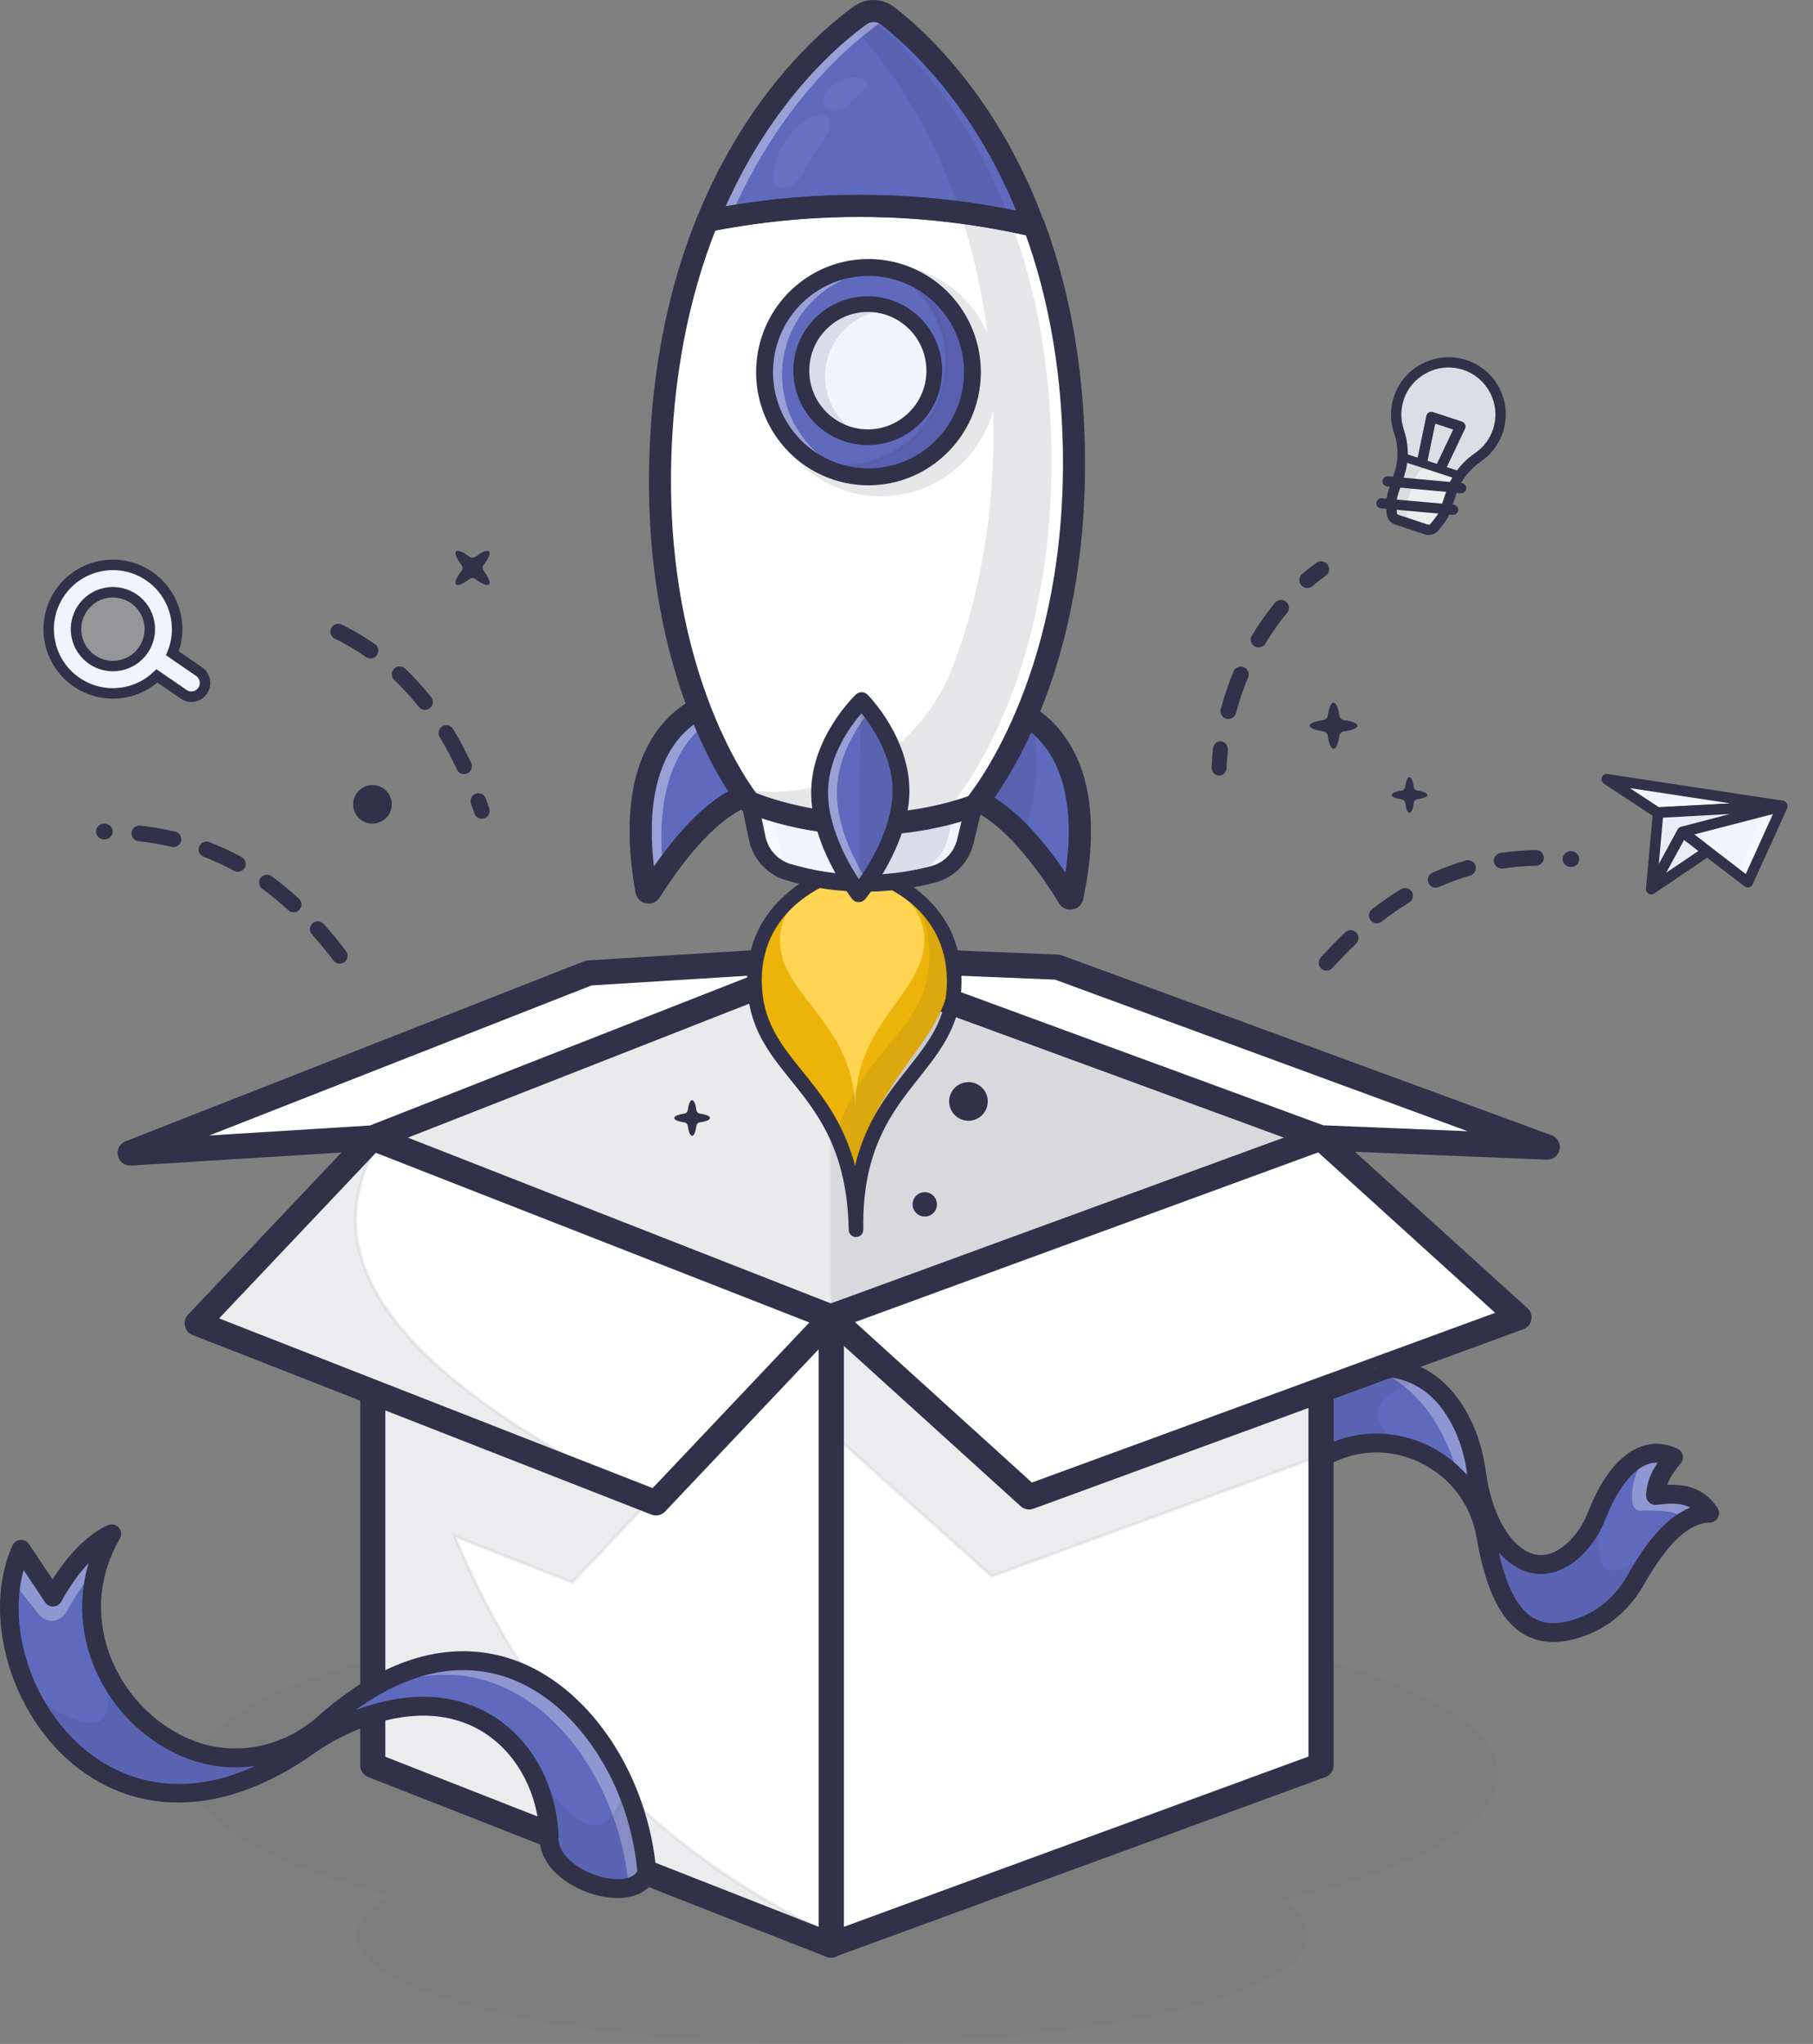 <?xml version="1.0" encoding="UTF-8"?> <svg xmlns="http://www.w3.org/2000/svg" width="173" height="195" viewBox="0 0 173 195" fill="none"><rect x="0" y="0" width="173" height="195" fill="#808080" stroke="none"/> <g opacity="0.2"> <path opacity="0.2" d="M122.308 181.294C123.918 182.353 124.795 183.489 124.795 184.674C124.795 190.378 104.472 195 79.4 195C54.327 195 34.005 190.378 34.005 184.674C34.005 183.318 35.152 182.026 37.234 180.841C25.65 177.92 18.456 173.839 18.456 169.325C18.456 160.438 46.327 153.235 80.71 153.235C115.092 153.235 142.961 160.438 142.961 169.325C142.958 174.078 134.985 178.349 122.308 181.294Z" fill="#313249"></path> </g> <path d="M126.118 108.578L79.262 125.692L35.506 108.578L79.262 91.464L126.118 108.578Z" fill="white"></path> <g opacity="0.5"> <path opacity="0.2" d="M126.068 108.545L79.274 125.697L35.577 108.545L79.274 91.393L126.068 108.545Z" fill="#313249"></path> </g> <g opacity="0.3"> <path opacity="0.3" d="M126.068 108.545L79.273 125.697V91.393L126.068 108.545Z" fill="#313249"></path> </g> <path d="M79.265 126.828C79.115 126.828 78.966 126.8 78.827 126.745L35.132 109.621C34.907 109.534 34.715 109.38 34.578 109.181C34.443 108.983 34.37 108.747 34.37 108.507C34.37 108.266 34.443 108.031 34.578 107.832C34.715 107.633 34.907 107.48 35.132 107.392L78.827 90.267C79.099 90.161 79.401 90.158 79.676 90.258L126.467 107.382C126.698 107.466 126.897 107.619 127.038 107.82C127.179 108.021 127.254 108.261 127.254 108.506C127.254 108.751 127.179 108.991 127.038 109.192C126.897 109.393 126.698 109.546 126.467 109.63L79.676 126.754C79.544 126.802 79.405 126.827 79.265 126.828V126.828ZM38.853 108.507L79.279 124.349L122.571 108.507L79.279 92.664L38.853 108.507Z" fill="#313249"></path> <path d="M126.118 108.507V168.453L79.262 185.626L35.506 168.453V108.507L79.262 125.68L126.118 108.507Z" fill="white"></path> <path d="M163.186 144.285C162.456 144.294 161.753 144.501 161.073 144.87V144.873C160.127 145.383 159.226 146.216 158.361 147.293C157.583 148.258 156.831 149.418 156.098 150.714C155.023 152.618 153.377 154.156 151.353 154.978C145.558 157.328 143.205 153.304 142.03 147.38C141.964 147.059 141.904 146.732 141.848 146.402C141.061 141.875 137.559 138.64 133.482 137.815C131.126 137.328 128.675 137.69 126.56 138.837C126.416 138.915 126.273 138.996 126.136 139.08L126.118 133.008L131.793 130.556L131.796 130.553L132.201 130.379C133.578 130.486 134.859 130.858 136.011 131.572C137.373 132.412 138.559 133.722 139.523 135.626C140.223 137.011 140.669 138.507 140.906 140.043C140.929 140.18 140.951 140.322 140.966 140.459C141.281 142.819 141.996 144.861 142.964 146.375C144.988 149.544 148.119 150.399 150.984 147.002C151.63 146.234 152.109 145.344 152.474 144.411C152.678 143.893 152.897 143.401 153.13 142.936C154.51 140.16 156.357 138.424 158.397 138.589C158.865 138.63 159.321 138.759 159.741 138.969C158.777 140.094 158.085 141.278 158.028 142.603C160.038 142.324 161.935 142.376 163.186 144.285Z" fill="#5F6ABE"></path> <path d="M148.237 155.801C147.386 155.801 146.62 155.619 145.935 155.248C143.97 154.189 142.654 151.699 141.803 147.41C141.737 147.089 141.677 146.761 141.621 146.429C140.878 142.152 137.629 138.831 133.344 137.968C133.335 137.966 133.327 137.964 133.318 137.961C130.997 137.486 128.581 137.845 126.5 138.976C126.357 139.053 126.215 139.132 126.078 139.212C126.055 139.225 126.029 139.232 126.003 139.232C125.976 139.232 125.95 139.225 125.927 139.212C125.904 139.199 125.885 139.181 125.872 139.158C125.859 139.135 125.852 139.109 125.852 139.083L125.834 133.015C125.834 132.985 125.842 132.957 125.859 132.932C125.875 132.908 125.898 132.888 125.925 132.877L131.606 130.432C131.611 130.428 131.617 130.425 131.623 130.423L132.029 130.249C132.051 130.239 132.075 130.235 132.1 130.237C133.558 130.351 134.869 130.759 135.988 131.449C137.424 132.331 138.628 133.714 139.567 135.561C140.246 136.9 140.721 138.4 140.969 140.019C140.992 140.156 141.014 140.299 141.029 140.439C141.333 142.727 142.02 144.75 143.011 146.29C144.079 147.957 145.441 148.926 146.838 149.017C148.19 149.102 149.572 148.374 150.82 146.896C151.409 146.198 151.891 145.365 152.29 144.35C152.495 143.832 152.716 143.332 152.954 142.864C154.459 139.848 156.387 138.276 158.387 138.44C158.875 138.483 159.351 138.617 159.789 138.836C159.81 138.845 159.828 138.86 159.842 138.878C159.857 138.896 159.866 138.917 159.871 138.94C159.876 138.962 159.875 138.985 159.869 139.008C159.863 139.03 159.852 139.05 159.837 139.068C158.797 140.277 158.262 141.351 158.167 142.429C160.093 142.187 162.029 142.267 163.304 144.203C163.318 144.226 163.327 144.251 163.328 144.278C163.329 144.305 163.323 144.331 163.311 144.355C163.299 144.378 163.28 144.398 163.258 144.412C163.235 144.427 163.209 144.434 163.182 144.435C162.509 144.444 161.826 144.63 161.154 144.99C161.147 144.996 161.139 145.001 161.131 145.005C160.247 145.479 159.347 146.278 158.458 147.385C157.723 148.294 156.985 149.405 156.2 150.784C155.076 152.768 153.359 154.304 151.365 155.111C150.229 155.571 149.185 155.801 148.237 155.801ZM133.425 137.68C137.821 138.575 141.152 141.988 141.916 146.379C141.973 146.707 142.033 147.033 142.099 147.349C142.933 151.544 144.197 153.969 146.077 154.985C147.462 155.73 149.154 155.682 151.249 154.836C153.18 154.054 154.845 152.564 155.936 150.64C156.726 149.246 157.476 148.121 158.221 147.2C159.143 146.057 160.043 145.257 160.966 144.757C160.972 144.751 160.98 144.746 160.987 144.741C161.577 144.413 162.229 144.212 162.901 144.152C161.752 142.602 160.115 142.468 158.028 142.754C158.006 142.756 157.984 142.754 157.963 142.748C157.942 142.741 157.922 142.73 157.906 142.715C157.89 142.701 157.877 142.683 157.869 142.662C157.86 142.642 157.856 142.62 157.857 142.598C157.907 141.434 158.425 140.295 159.483 139.027C159.129 138.872 158.751 138.775 158.365 138.742C156.499 138.593 154.671 140.105 153.224 143.004C152.992 143.464 152.773 143.957 152.572 144.466C152.16 145.513 151.66 146.374 151.053 147.097C149.739 148.649 148.276 149.417 146.821 149.321C145.326 149.222 143.885 148.205 142.764 146.455C141.751 144.88 141.05 142.814 140.738 140.482C140.72 140.346 140.7 140.207 140.677 140.071C140.431 138.48 139.969 137.011 139.304 135.699C138.392 133.903 137.223 132.56 135.835 131.708C134.763 131.047 133.512 130.654 132.115 130.54L131.758 130.693C131.753 130.696 131.747 130.699 131.741 130.702L126.136 133.114L126.153 138.825C126.221 138.787 126.29 138.749 126.359 138.713C128.509 137.545 131.005 137.176 133.402 137.673C133.41 137.674 133.419 137.676 133.426 137.679L133.425 137.68Z" fill="#313249"></path> <g opacity="0.55"> <path opacity="0.55" d="M126.068 108.546V168.418L122.675 169.661V109.789L126.068 108.546Z" fill="white"></path> </g> <path d="M79.25 125.68V185.626L78.71 185.414L35.506 168.453V108.507L79.25 125.68Z" fill="white"></path> <path d="M79.264 186.762C79.114 186.762 78.965 186.734 78.826 186.679L35.132 169.534C34.907 169.446 34.714 169.292 34.578 169.093C34.443 168.894 34.37 168.658 34.37 168.417V108.57C34.37 108.375 34.418 108.182 34.509 108.01C34.6 107.837 34.732 107.689 34.894 107.579C35.055 107.469 35.241 107.401 35.435 107.379C35.629 107.357 35.826 107.383 36.007 107.454L79.278 124.433L125.642 107.444C125.823 107.378 126.018 107.356 126.209 107.381C126.401 107.406 126.583 107.476 126.742 107.587C126.9 107.697 127.029 107.844 127.118 108.016C127.208 108.187 127.254 108.377 127.254 108.57V168.417C127.254 168.663 127.178 168.903 127.037 169.104C126.896 169.306 126.697 169.459 126.465 169.543L79.674 186.689C79.543 186.737 79.404 186.762 79.264 186.762V186.762ZM36.769 167.6L79.278 184.282L124.855 167.582V110.288L79.677 126.839C79.402 126.939 79.1 126.936 78.828 126.83L36.771 110.327L36.769 167.6Z" fill="#313249"></path> <path d="M79.32 186.762C79 186.762 78.693 186.636 78.467 186.41C78.241 186.185 78.114 185.88 78.114 185.562V125.641C78.11 125.481 78.139 125.322 78.198 125.173C78.257 125.025 78.345 124.889 78.457 124.775C78.57 124.66 78.704 124.569 78.852 124.507C79.001 124.445 79.16 124.413 79.321 124.413C79.481 124.413 79.641 124.445 79.789 124.507C79.937 124.569 80.071 124.66 80.184 124.775C80.296 124.889 80.385 125.025 80.444 125.173C80.503 125.322 80.531 125.481 80.528 125.641V185.561C80.528 185.719 80.496 185.875 80.436 186.021C80.375 186.166 80.286 186.299 80.174 186.41C80.062 186.522 79.929 186.61 79.782 186.671C79.636 186.731 79.479 186.762 79.32 186.762V186.762Z" fill="#313249"></path> <g opacity="0.3"> <path opacity="0.3" d="M126.067 132.626V138.851L94.638 150.371L79.273 136.634V126.038L79.539 125.941L98.177 142.85L126.067 132.626Z" fill="#313249"></path> <path opacity="0.3" d="M94.605 150.543L94.538 150.482L79.122 136.701V125.934L79.571 125.769L98.212 142.68L126.218 132.413V138.958L126.119 138.993L94.605 150.543ZM79.425 136.567L94.671 150.201L125.918 138.747V132.842L98.144 143.024L98.077 142.963L79.505 126.115L79.424 126.145L79.425 136.567Z" fill="#313249"></path> </g> <g opacity="0.3"> <path opacity="0.3" d="M78.906 184.344C78.906 184.344 78.846 184.716 78.734 185.357L35.576 168.417V132.799L39.292 134.259L61.977 143.155L54.606 150.96L43.385 146.562C50.388 163.524 61.967 176.35 78.906 184.344Z" fill="#313249"></path> <path opacity="0.3" d="M78.851 185.562L35.426 168.518V132.579L39.348 134.119L62.241 143.096L54.649 151.136L43.663 146.83C50.811 163.95 62.688 176.524 78.97 184.208L79.073 184.257L79.055 184.368C79.055 184.368 78.994 184.74 78.882 185.383L78.851 185.562ZM35.726 168.313L78.617 185.149C78.678 184.808 78.717 184.562 78.739 184.43C62.337 176.66 50.396 163.939 43.25 146.618L43.116 146.293L54.568 150.781L61.717 143.212L35.725 133.017L35.726 168.313Z" fill="#313249"></path> </g> <path d="M126.063 108.616L79.249 91.464L100.893 92.349L147.705 109.501L126.063 108.616Z" fill="white"></path> <path d="M147.642 110.637H147.593L125.99 109.751C125.865 109.747 125.743 109.722 125.626 109.679L78.898 92.513C78.63 92.414 78.406 92.223 78.267 91.974C78.127 91.724 78.081 91.433 78.136 91.152C78.192 90.872 78.346 90.62 78.57 90.443C78.794 90.266 79.074 90.175 79.359 90.186L100.964 91.073C101.088 91.077 101.211 91.102 101.328 91.145L148.056 108.309C148.32 108.406 148.542 108.593 148.682 108.838C148.822 109.082 148.872 109.368 148.823 109.646C148.774 109.924 148.629 110.175 148.414 110.356C148.198 110.537 147.926 110.637 147.644 110.637H147.642ZM126.275 107.359L140.042 107.923L100.677 93.463L86.912 92.9L126.275 107.359Z" fill="#313249"></path> <path d="M35.588 108.499L79.249 91.464L56.16 92.892L12.498 109.927L35.588 108.499Z" fill="white"></path> <path d="M12.42 111.205C12.14 111.204 11.869 111.106 11.654 110.928C11.439 110.749 11.293 110.501 11.241 110.226C11.189 109.951 11.235 109.667 11.37 109.422C11.505 109.177 11.721 108.987 11.981 108.885L55.743 91.709C55.86 91.663 55.983 91.636 56.108 91.628L79.251 90.188C79.537 90.17 79.82 90.255 80.049 90.427C80.278 90.599 80.438 90.847 80.5 91.127C80.562 91.407 80.522 91.699 80.387 91.952C80.252 92.205 80.031 92.401 79.765 92.506L36.002 109.682C35.886 109.727 35.763 109.755 35.638 109.762L12.495 111.203C12.47 111.204 12.445 111.205 12.42 111.205ZM56.445 94.014L19.973 108.33L35.3 107.376L71.773 93.061L56.445 94.014Z" fill="#313249"></path> <path d="M47.456 115.466C47.311 115.466 47.171 115.413 47.063 115.318C46.955 115.223 46.887 115.093 46.871 114.952C46.856 114.811 46.895 114.669 46.98 114.554C47.065 114.44 47.191 114.36 47.333 114.33L49.999 113.773C50.151 113.743 50.308 113.773 50.437 113.856C50.567 113.939 50.657 114.068 50.69 114.216C50.722 114.363 50.694 114.518 50.61 114.645C50.527 114.772 50.396 114.862 50.245 114.896L47.58 115.453C47.54 115.461 47.498 115.466 47.456 115.466V115.466Z" fill="#313249"></path> <path d="M48.186 119.159C48.035 119.158 47.89 119.1 47.779 118.997C47.667 118.894 47.597 118.753 47.581 118.601C47.566 118.448 47.606 118.295 47.694 118.171C47.782 118.047 47.911 117.96 48.058 117.927L50.824 117.324C50.982 117.292 51.145 117.325 51.279 117.414C51.413 117.504 51.508 117.644 51.541 117.804C51.575 117.964 51.545 118.131 51.459 118.269C51.373 118.407 51.236 118.505 51.08 118.541L48.314 119.144C48.272 119.154 48.229 119.158 48.186 119.159V119.159Z" fill="#313249"></path> <path d="M79.249 125.703L62.559 143.445L18.889 126.249L34.355 109.811L35.58 108.507L79.249 125.703Z" fill="white"></path> <g opacity="0.55"> <path opacity="0.55" d="M78.905 125.698L62.204 143.395L58.939 142.112L73.596 126.583L33.164 110.713L35.208 108.546L78.905 125.698Z" fill="white"></path> </g> <ellipse cx="10.792" cy="60.43" rx="4.495" ry="4.439" transform="rotate(-17.657 10.792 60.43)" fill="#F3F3FF" fill-opacity="0.2"></ellipse> <path d="M18.998 64.076L18.996 64.075L16.454 62.329C16.88 61.281 17.023 60.1 16.8 58.904C16.182 55.575 12.983 53.378 9.655 53.996C6.326 54.615 4.129 57.814 4.748 61.143C5.366 64.472 8.565 66.668 11.894 66.05C13.095 65.827 14.149 65.267 14.976 64.487L17.524 66.235C18.119 66.648 18.93 66.497 19.336 65.897C19.742 65.3 19.59 64.487 18.998 64.076ZM11.417 63.486C9.506 63.841 7.668 62.579 7.312 60.666C6.957 58.755 8.219 56.916 10.131 56.561C12.043 56.206 13.88 57.468 14.236 59.38C14.591 61.292 13.329 63.13 11.418 63.485L11.417 63.486Z" fill="#F3F3FF" stroke="#313249"></path> <path d="M62.592 144.581C62.442 144.581 62.293 144.553 62.153 144.498L18.374 127.364C18.191 127.292 18.028 127.177 17.9 127.028C17.772 126.879 17.683 126.701 17.64 126.51C17.597 126.318 17.602 126.119 17.654 125.93C17.706 125.741 17.804 125.568 17.939 125.425L34.672 107.747C34.836 107.573 35.049 107.452 35.283 107.4C35.517 107.347 35.762 107.366 35.985 107.453L79.764 124.587C79.948 124.659 80.11 124.774 80.238 124.923C80.366 125.072 80.456 125.25 80.499 125.441C80.542 125.633 80.537 125.832 80.485 126.021C80.433 126.21 80.335 126.383 80.2 126.526L63.466 144.205C63.354 144.324 63.218 144.418 63.068 144.483C62.918 144.548 62.756 144.581 62.592 144.581V144.581ZM20.908 125.781L62.276 141.971L77.229 126.171L35.862 109.981L20.908 125.781Z" fill="#313249"></path> <g opacity="0.3"> <path opacity="0.3" d="M62.573 143.395L18.876 126.243L34.351 109.847C35.13 109.931 35.577 109.984 35.577 109.984C29.448 121.765 40.841 132.803 62.573 143.395Z" fill="#313249"></path> <path opacity="0.3" d="M62.518 143.534L18.614 126.304L34.293 109.693L34.367 109.7C35.147 109.785 35.594 109.837 35.594 109.837L35.81 109.863L35.709 110.056C33.936 113.463 33.611 116.931 34.743 120.362C37.205 127.822 46.328 135.314 62.639 143.263L62.518 143.534ZM19.137 126.182L59.501 142.027C44.993 134.593 36.79 127.52 34.458 120.452C33.32 117.006 33.619 113.526 35.344 110.106C35.151 110.084 34.833 110.046 34.408 110.002L19.137 126.182Z" fill="#313249"></path> </g> <path d="M126.085 108.507L79.249 125.692L98.172 142.877L145.007 125.692L126.085 108.507Z" fill="white"></path> <g opacity="0.55"> <path opacity="0.55" d="M144.972 125.698L141.251 127.061L125.475 112.753L82.406 128.543L79.273 125.698L126.068 108.546L144.972 125.698Z" fill="white"></path> </g> <path d="M98.198 144.013C97.9 144.013 97.613 143.902 97.393 143.702L78.507 126.579C78.354 126.441 78.24 126.265 78.175 126.07C78.109 125.874 78.096 125.665 78.136 125.463C78.175 125.26 78.266 125.072 78.4 124.915C78.534 124.758 78.706 124.638 78.9 124.567L125.644 107.444C125.849 107.369 126.071 107.351 126.286 107.393C126.501 107.435 126.7 107.535 126.861 107.681L145.75 124.805C145.903 124.943 146.017 125.119 146.082 125.314C146.147 125.51 146.16 125.719 146.121 125.921C146.082 126.123 145.991 126.312 145.857 126.469C145.723 126.626 145.551 126.745 145.357 126.816L98.611 143.94C98.478 143.988 98.339 144.013 98.198 144.013V144.013ZM81.585 126.135L98.466 141.441L142.67 125.249L125.788 109.942L81.585 126.135Z" fill="#313249"></path> <path d="M61.781 178.727C60.562 182.034 52.236 179.433 52.437 175.275C52.35 172.776 51.623 170.302 50.312 168.222C47.562 163.853 42.232 161.229 34.845 163.787C33.095 164.397 31.431 165.228 29.893 166.262C29.724 166.373 29.559 166.487 29.397 166.601C16.98 175.362 7.144 169.981 2.991 161.935C0.638 157.371 0.113 151.95 1.986 147.768L5.033 152.343C7.833 147.25 10.648 146.285 10.648 146.285C8.268 150.353 8.241 154.766 9.754 158.537C11.272 162.328 14.349 165.464 18.158 166.931C22.164 168.473 26.638 167.697 30.05 165.154C30.359 164.925 30.657 164.682 30.948 164.424C44.112 152.697 55.221 160.02 59.718 170.505C60.843 173.116 61.539 175.893 61.781 178.727V178.727Z" fill="#5F6ABE"></path> <path d="M58.979 180.371C58.508 180.368 58.038 180.317 57.577 180.22C54.92 179.678 52.159 177.756 52.28 175.26C52.193 172.761 51.472 170.357 50.195 168.319C50.188 168.313 50.183 168.306 50.178 168.299C47.051 163.331 41.335 161.696 34.89 163.929C33.153 164.534 31.501 165.359 29.974 166.384C29.806 166.495 29.643 166.609 29.482 166.722C23.959 170.616 18.425 172.033 13.479 170.821C9.07 169.741 5.204 166.533 2.869 162.019C2.866 162.013 2.862 162.008 2.859 162.002C0.413 157.262 0.026 151.784 1.85 147.714C1.861 147.689 1.878 147.668 1.9 147.652C1.922 147.637 1.947 147.627 1.974 147.625C2.001 147.623 2.028 147.627 2.052 147.639C2.076 147.651 2.097 147.669 2.112 147.691L5.022 152.06C7.776 147.164 10.484 146.191 10.599 146.151C10.628 146.141 10.66 146.141 10.689 146.149C10.719 146.157 10.745 146.175 10.764 146.198C10.784 146.222 10.795 146.251 10.797 146.282C10.8 146.312 10.793 146.343 10.777 146.369C8.579 150.125 8.265 154.427 9.893 158.482C11.407 162.259 14.517 165.364 18.208 166.786C22.085 168.278 26.476 167.622 29.954 165.03C30.252 164.81 30.542 164.575 30.842 164.308C36.34 159.412 42.005 157.441 47.222 158.601C52.523 159.783 57.124 164.097 59.846 170.437C60.979 173.074 61.698 175.934 61.922 178.705C61.924 178.727 61.921 178.748 61.914 178.769C61.532 179.805 60.452 180.371 58.979 180.371ZM50.421 168.117C50.427 168.124 50.432 168.131 50.437 168.138C51.751 170.225 52.492 172.689 52.582 175.262C52.473 177.518 55.07 179.402 57.639 179.926C59.217 180.247 61.081 180.09 61.622 178.695C61.377 175.889 60.685 173.14 59.572 170.552C56.89 164.302 52.366 160.052 47.16 158.891C42.04 157.751 36.468 159.7 31.045 164.53C30.738 164.803 30.438 165.044 30.134 165.269C26.574 167.921 22.075 168.592 18.102 167.064C14.331 165.612 11.158 162.445 9.613 158.59C8.01 154.596 8.251 150.366 10.281 146.629C9.406 147.105 7.272 148.58 5.161 152.417C5.148 152.44 5.13 152.459 5.108 152.472C5.086 152.486 5.061 152.494 5.036 152.495C5.01 152.495 4.985 152.489 4.962 152.478C4.939 152.466 4.919 152.449 4.904 152.428L2.011 148.084C0.351 152.043 0.766 157.286 3.116 161.849L3.125 161.864C5.419 166.308 9.217 169.465 13.547 170.526C18.407 171.717 23.857 170.316 29.305 166.473C29.468 166.358 29.635 166.243 29.804 166.131C31.353 165.091 33.028 164.254 34.789 163.639C41.369 161.369 47.209 163.041 50.419 168.119L50.421 168.117Z" fill="#313249"></path> <g opacity="0.55"> <path opacity="0.55" d="M10.669 146.333C9.763 147.881 9.181 148.608 8.91 150.201C8.116 150.821 7.286 152.103 6.298 153.84C6.172 154.059 5.995 154.245 5.782 154.38C5.568 154.516 5.325 154.597 5.073 154.617C4.821 154.637 4.568 154.596 4.335 154.496C4.103 154.396 3.899 154.241 3.74 154.045L1.79 151.623C1.389 152.526 1.095 153.472 0.914 154.443C0.77 152.103 1.115 149.815 2.015 147.812L5.059 152.376C7.855 147.296 10.669 146.333 10.669 146.333Z" fill="white"></path> </g> <g opacity="0.55"> <path opacity="0.55" d="M61.935 178.546C61.636 179.359 60.904 179.812 59.983 179.974C58.9 167.021 47.177 152.973 32.146 163.404C48.119 150.274 60.835 165.023 61.935 178.546Z" fill="white"></path> </g> <g opacity="0.55"> <path opacity="0.55" d="M8.27 148.025C7.322 148.943 6.189 150.322 5.055 152.376L4.53 151.588C6.132 149.378 7.568 148.403 8.27 148.025Z" fill="white"></path> <path opacity="0.55" d="M5.07 152.665L4.351 151.587L4.411 151.503C6.027 149.267 7.478 148.282 8.199 147.893L9.152 147.38L8.374 148.133C7.222 149.246 6.153 150.698 5.189 152.448L5.07 152.665ZM4.716 151.596L5.047 152.091C5.679 150.949 6.422 149.872 7.266 148.876C6.562 149.428 5.672 150.286 4.716 151.596Z" fill="#313249"></path> </g> <g opacity="0.55"> <path opacity="0.55" d="M31.971 163.554C31.632 163.832 31.292 164.123 30.951 164.426C30.393 164.922 29.794 165.37 29.161 165.764C30.054 164.974 30.992 164.236 31.971 163.554V163.554Z" fill="white"></path> <path opacity="0.55" d="M29.24 165.891L29.062 165.649C29.959 164.855 30.902 164.113 31.885 163.428L32.067 163.667C31.745 163.932 31.413 164.216 31.051 164.536C30.487 165.038 29.881 165.491 29.24 165.891Z" fill="#313249"></path> </g> <g opacity="0.55"> <path opacity="0.55" d="M160.246 144.996C160.647 144.087 157.974 144.077 156.618 144.13C156.406 144.139 156.199 144.064 156.04 143.923C155.881 143.782 155.782 143.585 155.765 143.373C155.496 139.957 157.529 138.915 157.529 138.915L157.568 138.71C158.037 138.752 158.494 138.881 158.915 139.091C157.949 140.216 157.256 141.401 157.199 142.726C159.211 142.45 161.11 142.501 162.363 144.412C161.632 144.421 160.927 144.628 160.246 144.996Z" fill="white"></path> </g> <g opacity="0.55"> <path opacity="0.55" d="M140.267 140.065C139.731 140.863 139.347 141.412 139.347 141.412C137.721 135.369 134.818 132.123 131.138 130.576V130.573L131.543 130.399C132.922 130.507 134.206 130.879 135.361 131.592C136.725 132.433 137.913 133.743 138.878 135.647C139.583 137.033 140.03 138.529 140.267 140.065Z" fill="white"></path> </g> <path d="M58.942 181.081C58.421 181.078 57.903 181.023 57.393 180.916C54.445 180.316 51.387 178.127 51.498 175.236C51.349 171.191 49.477 167.554 46.488 165.501C43.448 163.414 39.516 163.114 35.123 164.634C33.268 165.283 31.513 166.19 29.909 167.327C21.636 173.152 13.278 173.511 6.977 168.316C0.879 163.284 -1.716 153.922 1.193 147.44C1.259 147.293 1.363 147.167 1.494 147.075C1.625 146.982 1.779 146.926 1.939 146.912C2.099 146.899 2.26 146.929 2.404 146.999C2.549 147.068 2.672 147.175 2.762 147.309L5.011 150.681C7.691 146.441 10.256 145.522 10.373 145.482C10.546 145.422 10.734 145.417 10.911 145.468C11.087 145.518 11.244 145.621 11.36 145.763C11.476 145.905 11.546 146.08 11.56 146.263C11.575 146.446 11.533 146.629 11.44 146.787C9.481 150.13 9.106 153.982 10.385 157.634C11.736 161.491 14.765 164.648 18.488 166.078C22.463 167.606 27.004 166.711 30.34 163.745C38.602 156.398 45.399 156.887 49.647 158.591C56.558 161.362 61.893 169.593 62.63 178.61C62.641 178.74 62.623 178.871 62.578 178.994C62.078 180.338 60.741 181.081 58.942 181.081ZM40.375 161.875C43.55 161.875 45.906 162.919 47.505 164.018C50.972 166.398 53.137 170.582 53.297 175.208C53.297 175.233 53.297 175.258 53.297 175.282C53.209 177.096 55.54 178.703 57.752 179.153C58.904 179.387 60.353 179.352 60.815 178.526C60.064 170.253 55.218 162.762 48.975 160.258C44.281 158.379 39.123 159.381 33.927 163.155C34.129 163.079 34.331 163.005 34.533 162.934C36.725 162.177 38.669 161.875 40.375 161.875ZM2.251 149.79C0.681 155.443 3.1 162.788 8.119 166.929C10.925 169.243 16.458 172.105 24.393 168.467C22.184 168.801 19.926 168.556 17.84 167.757C13.631 166.14 10.208 162.578 8.685 158.228C7.626 155.205 7.563 152.062 8.464 149.109C7.668 149.955 6.758 151.145 5.843 152.805C5.768 152.94 5.66 153.054 5.529 153.136C5.397 153.217 5.247 153.263 5.093 153.27C4.939 153.276 4.785 153.243 4.647 153.173C4.51 153.103 4.392 152.999 4.306 152.871L2.251 149.79Z" fill="#313249"></path> <path d="M148.223 156.653C147.231 156.653 146.327 156.428 145.517 155.976C143.239 154.707 141.767 151.74 140.885 146.635C140.348 143.527 138.4 140.946 135.552 139.554C132.752 138.189 129.597 138.241 126.895 139.699C126.761 139.771 126.629 139.845 126.499 139.922C126.397 139.986 126.283 140.028 126.165 140.047C126.046 140.066 125.925 140.061 125.809 140.033C125.692 140.004 125.582 139.952 125.486 139.88C125.39 139.809 125.309 139.718 125.248 139.615C125.187 139.511 125.147 139.396 125.131 139.277C125.115 139.157 125.124 139.036 125.155 138.92C125.187 138.804 125.241 138.696 125.315 138.601C125.389 138.506 125.482 138.427 125.587 138.369C125.736 138.281 125.887 138.196 126.042 138.112C129.26 136.377 133.012 136.312 136.338 137.934C137.743 138.619 138.995 139.582 140.019 140.765C140.012 140.725 140.007 140.685 140.002 140.644C139.78 138.968 139.323 137.437 138.644 136.092C137.141 133.119 134.982 131.56 132.045 131.325C131.808 131.306 131.587 131.194 131.433 131.012C131.278 130.83 131.202 130.594 131.221 130.356C131.24 130.117 131.352 129.897 131.534 129.742C131.715 129.587 131.951 129.51 132.188 129.529C135.752 129.813 138.463 131.748 140.249 135.278C141.02 136.804 141.537 138.529 141.785 140.407C142.322 144.466 144.133 147.618 146.291 148.251C147.928 148.729 149.338 147.562 150.236 146.497C150.769 145.863 151.209 145.1 151.579 144.154C152.466 141.898 154.038 139.005 156.491 138.045C157.661 137.587 158.904 137.649 160.084 138.223C160.207 138.283 160.316 138.371 160.4 138.479C160.485 138.588 160.543 138.715 160.571 138.85C160.599 138.985 160.596 139.124 160.562 139.258C160.527 139.391 160.463 139.515 160.373 139.62C159.744 140.354 159.322 141.022 159.09 141.662C160.848 141.584 162.642 141.96 163.889 143.867C163.978 144.002 164.029 144.158 164.037 144.32C164.045 144.481 164.009 144.642 163.933 144.785C163.858 144.928 163.745 145.048 163.608 145.132C163.47 145.216 163.312 145.262 163.151 145.264C161.15 145.291 159.082 147.249 156.824 151.247C155.618 153.382 153.773 155.037 151.627 155.908C150.398 156.405 149.262 156.653 148.223 156.653ZM143.01 148.108C143.782 151.502 144.895 153.568 146.39 154.401C147.568 155.057 149.057 155.004 150.948 154.237C152.719 153.519 154.248 152.141 155.255 150.359C156.617 147.946 158.63 144.875 161.294 143.829C160.456 143.383 159.399 143.388 158.094 143.567C157.964 143.585 157.831 143.574 157.705 143.535C157.58 143.496 157.464 143.43 157.367 143.341C157.27 143.252 157.193 143.143 157.142 143.021C157.092 142.899 157.069 142.767 157.074 142.636C157.119 141.599 157.472 140.595 158.169 139.544C157.817 139.532 157.466 139.594 157.139 139.726C155.717 140.282 154.298 142.138 153.246 144.817C152.803 145.945 152.265 146.876 151.602 147.662C149.848 149.745 147.78 150.57 145.78 149.983C144.768 149.683 143.828 149.035 143.01 148.108Z" fill="#313249"></path> <g opacity="0.3"> <path opacity="0.3" d="M30.054 165.155C30.054 165.155 30 165.572 29.898 166.262C29.73 166.372 29.565 166.486 29.403 166.6C16.996 175.34 7.168 169.972 3.019 161.946C8.523 165.56 11.92 166.106 9.77 158.554C11.287 162.336 14.362 165.464 18.167 166.927C22.176 168.466 26.645 167.692 30.054 165.155Z" fill="#313249"></path> <path opacity="0.3" d="M17.027 171.235C15.838 171.237 14.653 171.096 13.498 170.815C9.088 169.736 5.22 166.528 2.888 162.015L2.625 161.507L3.103 161.821C6.525 164.065 8.661 164.814 9.633 164.098C10.49 163.469 10.489 161.617 9.628 158.595L9.573 158.404H9.874L9.914 158.498C11.428 162.269 14.535 165.368 18.224 166.787C22.098 168.276 26.486 167.621 29.963 165.035L30.247 164.824L30.201 165.174C30.201 165.174 30.147 165.592 30.044 166.284L30.035 166.35L29.979 166.387C29.812 166.497 29.648 166.61 29.488 166.723C25.253 169.708 21.008 171.235 17.027 171.235ZM3.427 162.388C5.741 166.555 9.41 169.506 13.568 170.523C18.425 171.712 23.871 170.314 29.316 166.478C29.462 166.376 29.609 166.273 29.759 166.175C29.801 165.89 29.834 165.656 29.858 165.483C26.346 167.958 21.983 168.553 18.118 167.068C14.828 165.803 11.992 163.232 10.299 160.04C10.785 162.33 10.624 163.74 9.809 164.34C8.765 165.11 6.726 164.491 3.427 162.388Z" fill="#313249"></path> </g> <g opacity="0.3"> <path opacity="0.3" d="M158.354 147.32C157.574 148.286 156.821 149.446 156.086 150.742C155.01 152.646 153.361 154.185 151.333 155.007C145.527 157.358 143.17 153.333 141.992 147.407C142.325 147.053 142.637 146.718 142.928 146.399C144.955 149.569 148.092 150.424 150.962 147.026C151.61 146.258 152.09 145.368 152.456 144.435C152.66 143.916 152.879 143.425 153.113 142.959C151.387 150.877 153.642 151.383 158.354 147.32Z" fill="#313249"></path> </g> <g opacity="0.3"> <path opacity="0.3" d="M133.426 137.837C131.066 137.351 128.611 137.714 126.493 138.862C126.349 138.94 126.206 139.021 126.069 139.105L126.05 133.032L132.145 130.402C133.524 130.51 134.808 130.882 135.962 131.596C130.996 133.075 130.151 135.156 133.426 137.837Z" fill="#313249"></path> </g> <g opacity="0.3"> <path opacity="0.3" d="M61.761 178.696C60.543 181.995 52.224 179.401 52.424 175.253C52.338 172.761 51.612 170.293 50.301 168.217C54.914 175.071 58.199 176.466 59.695 170.49C60.821 173.097 61.518 175.868 61.761 178.696V178.696Z" fill="#313249"></path> <path opacity="0.3" d="M58.969 180.346C58.498 180.343 58.029 180.292 57.568 180.196C54.912 179.655 52.154 177.735 52.274 175.244C52.186 172.742 51.462 170.335 50.177 168.296L50.429 168.132C53.275 172.361 55.524 174.364 57.118 174.085C58.175 173.9 58.994 172.678 59.552 170.453L59.66 170.023L59.835 170.43C60.967 173.063 61.685 175.917 61.91 178.683V178.716L61.899 178.747C61.52 179.781 60.441 180.346 58.969 180.346ZM51.453 170.096C52.137 171.729 52.517 173.474 52.574 175.244C52.465 177.496 55.061 179.376 57.628 179.9C59.205 180.22 61.068 180.063 61.608 178.671C61.377 176.017 60.742 173.414 59.728 170.95C59.136 173.058 58.296 174.181 57.169 174.378C55.684 174.64 53.806 173.238 51.453 170.099V170.096Z" fill="#313249"></path> </g> <path d="M133.81 43.721L139.124 45.516C138.853 45.944 138.635 46.404 138.476 46.886L137.908 48.615C137.787 48.983 137.603 49.327 137.364 49.63L136.87 50.261C136.779 50.375 136.656 50.459 136.516 50.501C136.377 50.542 136.228 50.54 136.089 50.493L133.295 49.549C133.157 49.502 133.036 49.414 132.949 49.295C132.861 49.177 132.812 49.035 132.808 48.888L132.784 48.085C132.772 47.697 132.828 47.31 132.949 46.943L133.517 45.213C133.676 44.73 133.774 44.229 133.81 43.721Z" fill="#ECEDEF"></path> <path opacity="0.8" d="M142.918 41.099C142.578 42.123 141.914 43.009 141.026 43.623C140.334 44.097 139.736 44.695 139.261 45.387L133.814 43.573C133.851 42.739 133.732 41.907 133.462 41.118C133.166 40.241 133.12 39.299 133.329 38.398C133.538 37.496 133.993 36.671 134.644 36.013C135.296 35.356 136.117 34.893 137.017 34.676C137.916 34.459 138.859 34.496 139.738 34.784C142.351 35.639 143.786 38.491 142.918 41.099Z" fill="#F3F3FF"></path> <path opacity="0.8" d="M133.712 43.643L133.715 43.566C133.753 42.745 133.636 41.925 133.369 41.148C133.013 40.099 133.01 38.963 133.363 37.914C134.244 35.268 137.118 33.82 139.77 34.689C140.669 34.984 141.469 35.523 142.078 36.248C142.688 36.972 143.083 37.852 143.22 38.789C143.356 39.725 143.228 40.682 142.851 41.55C142.473 42.418 141.861 43.163 141.083 43.703C140.4 44.169 139.81 44.759 139.343 45.441L139.301 45.502L133.712 43.643ZM133.689 41.528C133.862 42.171 133.939 42.837 133.916 43.503L139.222 45.27C139.697 44.594 140.289 44.008 140.971 43.541C141.843 42.941 142.494 42.073 142.825 41.068V41.068C143.231 39.833 143.131 38.488 142.546 37.328C141.962 36.167 140.941 35.286 139.708 34.877C137.16 34.043 134.397 35.433 133.549 37.978C133.209 38.987 133.211 40.079 133.556 41.086C133.604 41.233 133.649 41.38 133.689 41.528Z" fill="#313249"></path> <path d="M132.345 49.214C132.321 49.124 132.308 49.032 132.305 48.939L132.284 48.134C132.272 47.69 132.339 47.248 132.48 46.827L133.056 45.1C133.464 43.881 133.452 42.564 133.02 41.289C132.635 40.164 132.634 38.944 133.015 37.817C133.967 34.974 137.063 33.418 139.917 34.347C140.885 34.663 141.746 35.242 142.402 36.019C143.057 36.796 143.482 37.741 143.629 38.747C143.775 39.752 143.637 40.779 143.229 41.712C142.822 42.645 142.162 43.446 141.324 44.025C140.197 44.803 139.388 45.854 138.983 47.064L138.405 48.79C138.264 49.211 138.051 49.605 137.774 49.953L137.274 50.583C137.119 50.777 136.909 50.918 136.671 50.989C136.433 51.059 136.18 51.056 135.944 50.979L133.132 50.046C132.942 49.983 132.771 49.874 132.634 49.728C132.496 49.583 132.397 49.406 132.345 49.214V49.214ZM134.095 41.441C134.452 42.773 134.417 44.134 133.99 45.409L133.412 47.135C133.307 47.448 133.258 47.777 133.267 48.106L133.287 48.91C133.289 48.956 133.305 49 133.332 49.036C133.359 49.073 133.397 49.101 133.44 49.115L136.253 50.048C136.297 50.063 136.344 50.063 136.389 50.05C136.433 50.037 136.472 50.01 136.501 49.974L137 49.345C137.206 49.087 137.365 48.794 137.47 48.481L138.047 46.755C138.52 45.341 139.459 44.119 140.763 43.219C141.564 42.669 142.163 41.872 142.468 40.951V40.951C142.841 39.82 142.75 38.589 142.215 37.526C141.679 36.464 140.743 35.657 139.611 35.282C137.27 34.519 134.731 35.796 133.95 38.128C133.637 39.052 133.638 40.053 133.954 40.975C134.006 41.128 134.053 41.285 134.095 41.441Z" fill="#313249"></path> <path d="M135.227 44.15C135.207 44.077 135.205 44 135.221 43.926L136.101 39.68C136.115 39.612 136.144 39.548 136.184 39.491C136.225 39.435 136.278 39.388 136.338 39.353C136.399 39.318 136.466 39.297 136.535 39.289C136.604 39.282 136.674 39.29 136.741 39.312L139.509 40.226C139.575 40.248 139.635 40.283 139.686 40.33C139.737 40.377 139.778 40.434 139.805 40.498C139.832 40.561 139.846 40.63 139.845 40.699C139.843 40.768 139.827 40.837 139.798 40.899L137.933 44.821C137.877 44.939 137.776 45.03 137.653 45.074C137.53 45.118 137.394 45.112 137.276 45.056C137.158 45.001 137.067 44.901 137.023 44.779C136.979 44.656 136.985 44.521 137.041 44.403L138.668 40.982L136.955 40.416L136.186 44.121C136.164 44.229 136.105 44.327 136.021 44.398C135.936 44.469 135.829 44.51 135.718 44.513C135.607 44.517 135.499 44.483 135.41 44.418C135.32 44.352 135.256 44.259 135.227 44.152L135.227 44.15Z" fill="#313249"></path> <path d="M133.428 43.697C133.41 43.629 133.411 43.557 133.431 43.489C133.45 43.422 133.489 43.36 133.541 43.312C133.593 43.264 133.657 43.23 133.727 43.214C133.797 43.199 133.869 43.203 133.937 43.224L139.397 45.001C139.449 45.015 139.498 45.038 139.541 45.071C139.583 45.104 139.619 45.145 139.644 45.192C139.67 45.239 139.686 45.291 139.69 45.344C139.695 45.398 139.688 45.451 139.67 45.502C139.653 45.553 139.625 45.6 139.589 45.64C139.552 45.679 139.508 45.712 139.459 45.734C139.409 45.757 139.356 45.769 139.301 45.77C139.247 45.771 139.193 45.761 139.143 45.741L133.682 43.964C133.62 43.944 133.565 43.909 133.52 43.862C133.476 43.816 133.444 43.759 133.428 43.697V43.697Z" fill="#313249"></path> <path d="M131.939 46.05C131.924 45.993 131.92 45.935 131.925 45.877C131.932 45.814 131.951 45.752 131.981 45.695C132.012 45.639 132.053 45.589 132.103 45.548C132.153 45.508 132.211 45.477 132.273 45.458C132.335 45.439 132.4 45.433 132.464 45.439L139.468 46.085C139.533 46.09 139.596 46.108 139.654 46.137C139.712 46.166 139.763 46.207 139.805 46.256C139.847 46.306 139.878 46.363 139.897 46.424C139.916 46.486 139.923 46.551 139.916 46.615C139.91 46.679 139.89 46.741 139.859 46.798C139.828 46.855 139.786 46.906 139.735 46.946C139.684 46.987 139.626 47.018 139.563 47.036C139.5 47.054 139.435 47.06 139.37 47.053L132.366 46.406C132.266 46.397 132.172 46.358 132.096 46.294C132.019 46.231 131.965 46.145 131.939 46.05Z" fill="#313249"></path> <path d="M131.353 48.148C131.333 48.072 131.332 47.993 131.35 47.916C131.368 47.84 131.404 47.768 131.456 47.708C131.508 47.648 131.574 47.601 131.648 47.572C131.722 47.542 131.802 47.53 131.881 47.537L138.703 48.15C138.768 48.156 138.83 48.174 138.887 48.204C138.944 48.233 138.995 48.274 139.036 48.323C139.077 48.372 139.107 48.428 139.126 48.489C139.145 48.55 139.151 48.614 139.144 48.677C139.138 48.741 139.118 48.802 139.088 48.858C139.057 48.915 139.015 48.965 138.965 49.005C138.914 49.046 138.857 49.077 138.795 49.096C138.732 49.115 138.667 49.121 138.603 49.116L131.781 48.502C131.681 48.493 131.586 48.455 131.51 48.391C131.434 48.328 131.379 48.243 131.353 48.148V48.148Z" fill="#313249"></path> <g opacity="0.3"> <path opacity="0.3" d="M134.742 50.088L133.267 49.596C133.128 49.55 133.006 49.461 132.919 49.343C132.831 49.225 132.782 49.083 132.777 48.936L132.756 48.131C132.745 47.743 132.803 47.356 132.926 46.988L133.503 45.256C133.663 44.773 133.764 44.272 133.802 43.764L134.448 43.979L134.371 43.76L137.181 44.696C136.164 44.506 135.376 44.69 135.025 45.597L135.022 45.604C135.009 45.651 134.993 45.699 134.977 45.747L134.401 47.479C134.278 47.847 134.22 48.234 134.231 48.623L134.252 49.428C134.257 49.575 134.306 49.717 134.394 49.835C134.481 49.953 134.603 50.041 134.742 50.088Z" fill="#313249"></path> </g> <path d="M166.711 84.149L162.89 81.211L160.505 79.379L169.982 76.93L166.711 84.149Z" fill="#F3F3FF"></path> <g opacity="0.55"> <path opacity="0.55" d="M166.738 84.181L165.784 83.447L168.575 77.294L170.035 76.915L166.738 84.181Z" fill="white"></path> </g> <path d="M160.23 79.77C160.157 79.711 160.101 79.634 160.069 79.545C160.037 79.457 160.031 79.362 160.05 79.27C160.069 79.178 160.114 79.094 160.179 79.026C160.244 78.958 160.327 78.91 160.418 78.887L169.945 76.426C170.037 76.402 170.134 76.405 170.224 76.433C170.315 76.462 170.396 76.516 170.457 76.589C170.518 76.662 170.558 76.751 170.571 76.845C170.584 76.939 170.57 77.035 170.531 77.121L167.24 84.38C167.209 84.449 167.162 84.51 167.104 84.558C167.046 84.606 166.977 84.641 166.904 84.659C166.83 84.678 166.753 84.679 166.679 84.664C166.605 84.648 166.535 84.616 166.475 84.57L160.239 79.776L160.23 79.77ZM169.176 77.663L161.669 79.606L166.584 83.385L169.176 77.663Z" fill="#313249"></path> <path d="M170.012 76.954L158.179 77.582L153.361 74.408L170.012 76.954Z" fill="#F3F3FF"></path> <g opacity="0.55"> <path opacity="0.55" d="M170.172 76.98L158.325 77.611L153.503 74.434L153.521 74.437L156.722 76.545L164.584 76.127L170.172 76.98Z" fill="white"></path> </g> <path d="M153.01 74.737C152.923 74.668 152.862 74.572 152.835 74.464C152.809 74.356 152.818 74.243 152.863 74.141C152.908 74.039 152.985 73.955 153.082 73.901C153.179 73.847 153.292 73.827 153.402 73.844L170.101 76.384C170.226 76.401 170.341 76.464 170.421 76.561C170.502 76.659 170.543 76.783 170.537 76.909C170.53 77.036 170.477 77.155 170.386 77.244C170.296 77.333 170.176 77.385 170.049 77.389L158.18 78.03C158.072 78.036 157.966 78.007 157.876 77.948L153.046 74.766C153.033 74.757 153.021 74.748 153.01 74.737V74.737ZM165.093 76.644L155.528 75.188L158.294 77.01L165.093 76.644Z" fill="#313249"></path> <path d="M160.497 79.394L157.547 84.832L158.179 77.551L170.012 76.954L160.497 79.394Z" fill="#F3F3FF"></path> <path d="M157.487 84.907C157.474 84.897 157.464 84.883 157.457 84.868C157.451 84.852 157.448 84.835 157.45 84.819L158.11 77.511C158.112 77.487 158.123 77.464 158.14 77.447C158.158 77.43 158.181 77.421 158.205 77.419L170.058 76.78C170.083 76.778 170.108 76.786 170.127 76.802C170.147 76.818 170.16 76.84 170.164 76.865C170.168 76.89 170.162 76.915 170.148 76.936C170.134 76.957 170.113 76.972 170.089 76.978L160.592 79.45L157.639 84.876C157.628 84.896 157.61 84.912 157.589 84.921C157.567 84.93 157.543 84.931 157.521 84.924C157.509 84.92 157.497 84.915 157.487 84.907ZM158.3 77.617L157.693 84.352L160.434 79.314C160.441 79.302 160.45 79.291 160.461 79.282C160.472 79.274 160.484 79.268 160.497 79.264L169.068 77.035L158.3 77.617Z" fill="#313249"></path> <g opacity="0.2"> <path opacity="0.2" d="M160.503 79.387L157.534 84.846L158.188 77.546L170.035 76.914L160.503 79.387Z" fill="#313249"></path> </g> <path d="M157.251 85.207C157.186 85.155 157.135 85.088 157.103 85.012C157.07 84.935 157.057 84.852 157.065 84.769L157.726 77.486C157.737 77.366 157.791 77.253 157.878 77.169C157.966 77.085 158.08 77.035 158.201 77.028L170.011 76.383C170.135 76.376 170.257 76.416 170.354 76.494C170.45 76.573 170.514 76.684 170.533 76.807C170.552 76.93 170.524 77.056 170.456 77.16C170.387 77.264 170.283 77.339 170.162 77.371L160.869 79.794L158.007 85.051C157.972 85.116 157.923 85.172 157.864 85.215C157.805 85.259 157.737 85.289 157.665 85.304C157.593 85.319 157.519 85.317 157.448 85.3C157.376 85.283 157.31 85.25 157.253 85.205L157.251 85.207ZM158.686 78.009L158.285 82.444L160.091 79.126C160.123 79.066 160.168 79.012 160.222 78.969C160.276 78.926 160.339 78.894 160.405 78.877L165.077 77.659L158.686 78.009Z" fill="#313249"></path> <path d="M162.892 81.284L157.552 84.837L160.471 79.422L162.892 81.284Z" fill="#F3F3FF"></path> <path d="M157.494 84.912L157.489 84.908C157.473 84.893 157.461 84.873 157.457 84.851C157.453 84.829 157.457 84.806 157.467 84.786L160.442 79.307C160.449 79.294 160.459 79.283 160.47 79.275C160.482 79.266 160.496 79.26 160.51 79.257C160.524 79.254 160.539 79.254 160.553 79.257C160.568 79.26 160.581 79.267 160.593 79.276L163.006 81.13C163.019 81.14 163.029 81.153 163.035 81.167C163.042 81.182 163.045 81.198 163.045 81.214C163.044 81.23 163.04 81.245 163.032 81.259C163.024 81.273 163.013 81.285 163 81.294L157.612 84.918C157.594 84.93 157.573 84.935 157.552 84.934C157.531 84.933 157.511 84.925 157.494 84.912V84.912ZM160.565 79.507L157.844 84.518L162.772 81.204L160.565 79.507Z" fill="#313249"></path> <g opacity="0.2"> <path opacity="0.2" d="M162.899 81.229L157.534 84.846L160.503 79.388L162.899 81.229Z" fill="#313249"></path> </g> <path d="M157.26 85.214L157.235 85.194C157.152 85.118 157.097 85.017 157.078 84.906C157.06 84.796 157.079 84.682 157.133 84.583L160.093 79.143C160.128 79.079 160.176 79.024 160.234 78.98C160.292 78.937 160.359 78.907 160.43 78.892C160.501 78.876 160.574 78.877 160.645 78.893C160.715 78.909 160.782 78.94 160.839 78.984L163.224 80.816C163.287 80.865 163.337 80.927 163.371 80.999C163.405 81.071 163.421 81.15 163.419 81.23C163.416 81.309 163.395 81.387 163.356 81.456C163.318 81.526 163.263 81.585 163.197 81.63L157.852 85.237C157.764 85.297 157.659 85.327 157.552 85.323C157.446 85.319 157.344 85.281 157.26 85.214V85.214ZM160.693 80.137L158.996 83.256L162.06 81.188L160.693 80.137Z" fill="#313249"></path> <path d="M32.417 91.933C32.301 91.934 32.187 91.907 32.083 91.856C31.979 91.804 31.888 91.73 31.818 91.637C31.142 90.75 30.45 89.91 29.763 89.141C29.697 89.067 29.647 88.982 29.615 88.889C29.583 88.796 29.569 88.698 29.575 88.6C29.581 88.502 29.607 88.406 29.65 88.318C29.693 88.23 29.753 88.151 29.827 88.086C29.901 88.021 29.987 87.971 30.081 87.939C30.174 87.907 30.273 87.894 30.371 87.9C30.47 87.906 30.566 87.931 30.654 87.974C30.743 88.017 30.823 88.077 30.888 88.15C31.601 88.948 32.318 89.818 33.015 90.737C33.099 90.848 33.151 90.98 33.164 91.118C33.177 91.257 33.151 91.396 33.089 91.52C33.027 91.645 32.931 91.75 32.812 91.823C32.694 91.896 32.556 91.935 32.417 91.935L32.417 91.933ZM28.017 87.039C27.828 87.04 27.645 86.968 27.506 86.84C26.721 86.113 25.895 85.431 25.031 84.798C24.87 84.681 24.763 84.505 24.733 84.309C24.703 84.113 24.752 83.913 24.87 83.754C24.988 83.594 25.165 83.487 25.362 83.458C25.559 83.428 25.76 83.477 25.921 83.594C26.83 84.261 27.701 84.979 28.529 85.744C28.639 85.847 28.716 85.98 28.75 86.126C28.783 86.272 28.772 86.425 28.716 86.565C28.661 86.705 28.565 86.825 28.441 86.909C28.316 86.994 28.168 87.039 28.017 87.039ZM22.696 83.172C22.568 83.173 22.443 83.141 22.331 83.079C21.397 82.566 20.428 82.118 19.432 81.737C19.246 81.665 19.096 81.524 19.015 81.343C18.934 81.162 18.929 80.956 19.001 80.771C19.072 80.586 19.215 80.437 19.396 80.357C19.578 80.276 19.785 80.271 19.971 80.342C21.031 80.748 22.062 81.225 23.057 81.771C23.203 81.851 23.318 81.977 23.384 82.129C23.451 82.282 23.464 82.452 23.422 82.612C23.38 82.773 23.286 82.915 23.154 83.017C23.021 83.118 22.859 83.173 22.692 83.172H22.696ZM16.551 80.816C16.492 80.816 16.434 80.809 16.377 80.795C15.335 80.55 14.279 80.368 13.214 80.251C13.018 80.228 12.838 80.128 12.715 79.974C12.592 79.82 12.535 79.624 12.557 79.428C12.579 79.232 12.677 79.053 12.831 78.929C12.985 78.805 13.182 78.747 13.379 78.767C14.504 78.889 15.62 79.08 16.721 79.339C16.9 79.381 17.058 79.487 17.164 79.637C17.269 79.787 17.316 79.971 17.295 80.153C17.273 80.335 17.185 80.502 17.048 80.624C16.91 80.746 16.732 80.813 16.548 80.813L16.551 80.816ZM10 80.079H9.916C9.717 80.079 9.526 80 9.385 79.86C9.244 79.72 9.165 79.53 9.165 79.332C9.165 79.134 9.244 78.944 9.385 78.804C9.526 78.664 9.717 78.585 9.916 78.585H10C10.199 78.585 10.39 78.664 10.531 78.804C10.672 78.944 10.751 79.134 10.751 79.332C10.751 79.53 10.672 79.72 10.531 79.86C10.39 80 10.199 80.079 10 80.079V80.079Z" fill="#313249"></path> <path d="M45.979 78.114C45.823 78.114 45.67 78.064 45.544 77.973C45.417 77.882 45.322 77.754 45.271 77.605C45.166 77.296 45.058 76.99 44.948 76.686C44.88 76.499 44.889 76.293 44.972 76.113C45.056 75.933 45.208 75.793 45.394 75.725C45.58 75.657 45.786 75.666 45.966 75.75C46.145 75.834 46.285 75.986 46.352 76.172C46.467 76.486 46.578 76.802 46.686 77.122C46.718 77.215 46.731 77.314 46.725 77.412C46.718 77.51 46.693 77.606 46.65 77.694C46.606 77.783 46.546 77.862 46.472 77.927C46.399 77.992 46.313 78.041 46.22 78.073C46.142 78.1 46.061 78.114 45.979 78.114V78.114ZM44.279 73.856C44.137 73.856 43.998 73.815 43.878 73.738C43.758 73.662 43.662 73.552 43.602 73.423C43.108 72.36 42.557 71.324 41.954 70.32C41.851 70.15 41.82 69.946 41.867 69.753C41.915 69.56 42.037 69.393 42.206 69.29C42.376 69.188 42.579 69.156 42.772 69.204C42.964 69.251 43.13 69.374 43.233 69.543C43.864 70.593 44.44 71.676 44.956 72.788C45.009 72.902 45.033 73.028 45.025 73.154C45.017 73.279 44.977 73.401 44.91 73.508C44.842 73.614 44.749 73.702 44.639 73.763C44.529 73.823 44.405 73.855 44.279 73.856V73.856ZM40.551 67.727C40.439 67.727 40.328 67.702 40.226 67.652C40.125 67.603 40.036 67.532 39.966 67.443C39.245 66.531 38.461 65.672 37.619 64.871C37.474 64.735 37.39 64.546 37.384 64.347C37.379 64.148 37.452 63.955 37.588 63.81C37.725 63.666 37.913 63.581 38.111 63.575C38.31 63.57 38.502 63.643 38.647 63.78C39.54 64.629 40.373 65.541 41.138 66.509C41.225 66.619 41.28 66.752 41.295 66.892C41.31 67.032 41.286 67.174 41.225 67.3C41.164 67.427 41.069 67.534 40.95 67.609C40.831 67.684 40.693 67.724 40.553 67.724L40.551 67.727ZM35.351 62.815C35.2 62.815 35.052 62.769 34.928 62.682C33.974 62.022 32.972 61.434 31.931 60.923C31.758 60.833 31.628 60.678 31.567 60.492C31.506 60.306 31.52 60.104 31.606 59.928C31.692 59.753 31.843 59.618 32.026 59.552C32.21 59.486 32.412 59.495 32.589 59.577C33.697 60.12 34.763 60.746 35.778 61.449C35.909 61.54 36.008 61.67 36.06 61.821C36.112 61.972 36.114 62.136 36.067 62.288C36.02 62.441 35.925 62.574 35.797 62.669C35.669 62.764 35.514 62.815 35.355 62.815H35.351Z" fill="#313249"></path> <path d="M124.749 56.1C124.594 56.1 124.442 56.052 124.314 55.964C124.187 55.875 124.089 55.749 124.035 55.604C123.981 55.458 123.973 55.299 124.012 55.149C124.051 54.998 124.135 54.863 124.253 54.762C124.7 54.377 125.161 54.015 125.623 53.685C125.788 53.568 125.992 53.521 126.192 53.554C126.391 53.587 126.569 53.698 126.686 53.862C126.804 54.026 126.851 54.231 126.818 54.43C126.785 54.629 126.674 54.807 126.509 54.924C126.084 55.227 125.659 55.561 125.246 55.916C125.108 56.035 124.932 56.1 124.749 56.1V56.1Z" fill="#313249"></path> <path d="M117.212 68.598C117.148 68.598 117.084 68.59 117.021 68.574C116.926 68.549 116.836 68.505 116.758 68.446C116.679 68.387 116.613 68.313 116.563 68.228C116.513 68.144 116.481 68.05 116.467 67.953C116.454 67.855 116.46 67.757 116.485 67.662C116.81 66.429 117.222 65.22 117.717 64.045C117.796 63.864 117.943 63.723 118.126 63.65C118.31 63.577 118.515 63.578 118.697 63.654C118.879 63.73 119.023 63.875 119.099 64.056C119.175 64.237 119.176 64.441 119.102 64.623C118.634 65.733 118.245 66.875 117.938 68.04C117.896 68.2 117.802 68.341 117.671 68.442C117.54 68.543 117.378 68.598 117.212 68.598V68.598ZM120.093 61.768C119.96 61.767 119.83 61.732 119.715 61.666C119.601 61.599 119.506 61.504 119.44 61.389C119.375 61.274 119.341 61.144 119.343 61.011C119.345 60.879 119.381 60.75 119.45 60.637C120.108 59.541 120.848 58.495 121.662 57.508C121.789 57.355 121.971 57.258 122.17 57.239C122.368 57.22 122.566 57.28 122.72 57.406C122.873 57.532 122.971 57.714 122.99 57.911C123.009 58.108 122.949 58.305 122.822 58.458C122.055 59.387 121.359 60.372 120.739 61.404C120.672 61.515 120.577 61.607 120.464 61.67C120.351 61.734 120.223 61.767 120.093 61.767V61.768Z" fill="#313249"></path> <path d="M116.326 73.995H116.291C116.101 73.985 115.923 73.894 115.795 73.743C115.667 73.592 115.6 73.392 115.609 73.188C115.635 72.609 115.678 72.022 115.738 71.447C115.745 71.343 115.771 71.242 115.815 71.149C115.859 71.056 115.92 70.974 115.994 70.908C116.068 70.841 116.154 70.791 116.247 70.761C116.339 70.731 116.436 70.722 116.532 70.733C116.628 70.745 116.721 70.777 116.805 70.828C116.89 70.879 116.963 70.947 117.022 71.03C117.081 71.112 117.124 71.207 117.148 71.307C117.172 71.408 117.177 71.513 117.162 71.616C117.104 72.159 117.064 72.711 117.041 73.257C117.033 73.456 116.954 73.643 116.821 73.78C116.688 73.918 116.51 73.995 116.326 73.995V73.995Z" fill="#313249"></path> <path d="M126.581 92.6C126.437 92.6 126.295 92.558 126.174 92.479C126.052 92.4 125.957 92.287 125.898 92.154C125.839 92.021 125.821 91.874 125.844 91.731C125.867 91.588 125.931 91.455 126.028 91.347C126.802 90.489 127.589 89.681 128.366 88.946C128.438 88.878 128.522 88.825 128.614 88.79C128.706 88.755 128.804 88.738 128.902 88.741C129 88.744 129.097 88.766 129.187 88.806C129.277 88.847 129.358 88.904 129.425 88.976C129.493 89.048 129.545 89.132 129.58 89.224C129.615 89.316 129.632 89.415 129.629 89.513C129.626 89.612 129.604 89.709 129.564 89.799C129.524 89.889 129.466 89.97 129.395 90.037C128.646 90.747 127.887 91.526 127.138 92.355C127.067 92.433 126.981 92.495 126.885 92.537C126.79 92.579 126.686 92.601 126.581 92.6V92.6ZM131.374 88.091C131.218 88.091 131.066 88.043 130.939 87.952C130.812 87.861 130.716 87.733 130.665 87.585C130.615 87.437 130.611 87.277 130.656 87.127C130.701 86.977 130.791 86.845 130.914 86.749C131.802 86.056 132.729 85.413 133.69 84.825C133.774 84.774 133.867 84.74 133.964 84.725C134.061 84.71 134.16 84.715 134.256 84.738C134.351 84.761 134.441 84.803 134.52 84.862C134.599 84.92 134.666 84.993 134.717 85.078C134.768 85.162 134.802 85.255 134.817 85.352C134.832 85.45 134.828 85.549 134.805 85.645C134.781 85.74 134.739 85.831 134.681 85.91C134.623 85.989 134.55 86.057 134.466 86.108C133.554 86.666 132.675 87.275 131.832 87.933C131.701 88.036 131.54 88.091 131.374 88.091V88.091ZM136.99 84.688C136.818 84.688 136.652 84.629 136.519 84.52C136.386 84.412 136.294 84.261 136.259 84.093C136.223 83.925 136.247 83.75 136.325 83.597C136.403 83.444 136.531 83.322 136.687 83.253C137.721 82.794 138.786 82.406 139.872 82.093C139.967 82.066 140.066 82.057 140.163 82.069C140.261 82.08 140.355 82.11 140.441 82.157C140.527 82.205 140.603 82.269 140.664 82.346C140.725 82.423 140.771 82.512 140.798 82.606C140.825 82.701 140.833 82.8 140.822 82.898C140.811 82.996 140.781 83.09 140.733 83.177C140.686 83.263 140.622 83.339 140.545 83.4C140.468 83.461 140.38 83.507 140.286 83.534C139.264 83.829 138.264 84.194 137.293 84.626C137.197 84.668 137.094 84.689 136.99 84.688V84.688ZM143.291 82.868C143.103 82.867 142.922 82.795 142.784 82.666C142.647 82.537 142.563 82.36 142.549 82.172C142.535 81.984 142.593 81.797 142.711 81.65C142.828 81.502 142.997 81.404 143.183 81.376C144.299 81.214 145.424 81.12 146.551 81.096C146.749 81.092 146.941 81.167 147.084 81.304C147.228 81.442 147.311 81.631 147.315 81.83C147.319 82.028 147.245 82.221 147.108 82.365C146.97 82.508 146.782 82.591 146.584 82.596C145.518 82.618 144.455 82.707 143.4 82.86C143.364 82.866 143.328 82.869 143.291 82.869V82.868ZM149.935 82.71C149.916 82.71 149.897 82.71 149.874 82.71L149.789 82.702C149.591 82.684 149.408 82.589 149.281 82.436C149.154 82.284 149.092 82.087 149.11 81.889C149.127 81.691 149.222 81.508 149.374 81.38C149.526 81.252 149.723 81.19 149.92 81.208L149.992 81.214C150.186 81.228 150.367 81.316 150.497 81.461C150.627 81.606 150.695 81.796 150.688 81.99C150.68 82.185 150.598 82.369 150.457 82.504C150.317 82.638 150.13 82.713 149.936 82.712L149.935 82.71Z" fill="#313249"></path> <path d="M129.526 69.237C129.526 69.475 129.006 69.677 128.249 69.772C128.137 69.786 128.032 69.836 127.951 69.914C127.871 69.992 127.819 70.094 127.804 70.204C127.705 70.935 127.498 71.438 127.253 71.438C127.007 71.438 126.799 70.934 126.701 70.203C126.686 70.094 126.635 69.992 126.554 69.914C126.474 69.836 126.369 69.786 126.256 69.772C125.502 69.675 124.982 69.475 124.982 69.237C124.982 68.999 125.502 68.797 126.256 68.702C126.369 68.688 126.474 68.638 126.554 68.56C126.635 68.482 126.686 68.38 126.701 68.271C126.801 67.539 127.011 67.036 127.253 67.036C127.494 67.036 127.704 67.539 127.804 68.271C127.819 68.38 127.871 68.482 127.951 68.56C128.032 68.638 128.137 68.688 128.249 68.702C129.004 68.797 129.526 69.001 129.526 69.237Z" fill="#313249"></path> <path d="M46.666 55.758C46.497 55.927 45.99 55.712 45.397 55.257C45.308 55.188 45.2 55.152 45.088 55.152C44.976 55.152 44.867 55.188 44.779 55.257C44.188 55.711 43.683 55.927 43.517 55.758C43.351 55.59 43.563 55.084 44.017 54.491C44.085 54.403 44.122 54.294 44.122 54.182C44.122 54.071 44.085 53.962 44.017 53.874C43.563 53.282 43.348 52.775 43.517 52.606C43.686 52.438 44.192 52.653 44.784 53.106C44.873 53.175 44.981 53.212 45.093 53.212C45.205 53.212 45.313 53.175 45.402 53.106C45.994 52.653 46.5 52.438 46.669 52.606C46.838 52.775 46.621 53.28 46.167 53.868C46.099 53.957 46.062 54.066 46.062 54.177C46.062 54.289 46.099 54.398 46.167 54.486C46.62 55.085 46.835 55.59 46.666 55.758Z" fill="#313249"></path> <path d="M67.746 106.661C67.746 106.843 67.356 107.001 66.788 107.076C66.704 107.087 66.625 107.126 66.565 107.186C66.504 107.246 66.466 107.325 66.454 107.409C66.38 107.975 66.224 108.365 66.041 108.365C65.859 108.365 65.702 107.975 65.627 107.409C65.616 107.325 65.577 107.246 65.517 107.186C65.456 107.125 65.378 107.086 65.293 107.075C64.728 107.001 64.338 106.843 64.338 106.661C64.338 106.479 64.728 106.32 65.293 106.246C65.378 106.235 65.456 106.196 65.517 106.136C65.577 106.075 65.616 105.996 65.627 105.912C65.702 105.346 65.859 104.956 66.041 104.956C66.224 104.956 66.38 105.346 66.454 105.912C66.466 105.996 66.504 106.075 66.565 106.136C66.625 106.196 66.704 106.235 66.788 106.246C67.356 106.32 67.746 106.478 67.746 106.661Z" fill="#313249"></path> <path d="M136.202 75.841C136.202 76.027 135.812 76.181 135.244 76.256C135.16 76.267 135.081 76.305 135.02 76.366C134.96 76.426 134.921 76.505 134.91 76.59C134.836 77.155 134.68 77.545 134.498 77.545C134.315 77.545 134.158 77.155 134.083 76.59C134.072 76.505 134.033 76.427 133.973 76.366C133.912 76.306 133.834 76.267 133.749 76.256C133.183 76.181 132.793 76.023 132.793 75.841C132.793 75.658 133.183 75.501 133.749 75.427C133.834 75.415 133.912 75.376 133.973 75.316C134.033 75.256 134.072 75.177 134.083 75.092C134.158 74.527 134.315 74.137 134.498 74.137C134.68 74.137 134.836 74.526 134.91 75.092C134.921 75.177 134.96 75.256 135.021 75.316C135.081 75.376 135.16 75.415 135.244 75.426C135.813 75.501 136.202 75.659 136.202 75.841Z" fill="#313249"></path> <path d="M89.373 115.169C89.521 114.544 89.134 113.918 88.509 113.77C87.884 113.623 87.257 114.01 87.11 114.635C86.962 115.26 87.35 115.886 87.975 116.033C88.599 116.181 89.226 115.794 89.373 115.169Z" fill="#313249"></path> <path d="M36.843 78.039C37.563 77.319 37.563 76.152 36.843 75.433C36.123 74.713 34.957 74.713 34.237 75.433C33.518 76.152 33.518 77.319 34.237 78.038C34.957 78.758 36.123 78.758 36.843 78.039Z" fill="#313249"></path> <path d="M93.117 106.785C94.057 106.395 94.504 105.317 94.114 104.377C93.725 103.437 92.647 102.99 91.707 103.38C90.766 103.769 90.32 104.847 90.71 105.787C91.099 106.728 92.177 107.174 93.117 106.785Z" fill="#313249"></path> <g opacity="0.5"> <path opacity="0.5" d="M82.299 110.688C79.782 103.172 73.83 101.686 73.701 94.526C73.539 85.565 83.086 83.537 83.086 83.537C83.086 83.537 83.963 83.691 85.191 84.151C83.129 83.059 81.316 82.742 81.316 82.742C81.316 82.742 71.768 84.771 71.931 93.731C72.093 102.692 81.373 102.764 81.629 116.894C81.584 114.455 81.843 112.425 82.299 110.688Z" fill="white"></path> </g> <path d="M81.541 115.05C81.332 103.563 90.806 99.752 90.674 92.469C90.541 85.186 80.961 83.85 80.961 83.85C80.961 83.85 71.434 85.53 71.566 92.814C71.699 100.098 81.332 103.563 81.541 115.05Z" fill="#ECB409"></path> <path d="M81.612 105.808C81.461 97.547 88.291 94.806 88.196 89.568C88.101 84.329 81.194 83.368 81.194 83.368C81.194 83.368 74.326 84.577 74.422 89.816C74.517 95.054 81.461 97.547 81.612 105.808Z" fill="#FFD553"></path> <g opacity="0.3"> <path opacity="0.3" d="M86.864 85.197C87.906 86.664 88.635 88.547 88.678 90.959C88.812 98.37 82.077 99.936 79.888 108.253C80.872 110.441 81.561 113.182 81.629 116.893C81.373 102.761 91.254 102.344 91.091 93.384C91.019 89.349 89.029 86.791 86.864 85.197Z" fill="#313249"></path> </g> <path d="M81.68 118.022C81.498 118.022 81.323 117.95 81.193 117.822C81.063 117.694 80.988 117.519 80.985 117.336C80.848 109.72 77.986 106.174 75.46 103.046C73.36 100.441 71.375 97.985 71.299 93.777C71.129 84.36 81.083 82.127 81.183 82.105C81.27 82.087 81.36 82.085 81.448 82.1C81.549 82.118 91.576 83.988 91.746 93.405C91.822 97.624 89.816 100.157 87.686 102.839C85.132 106.057 82.239 109.705 82.378 117.31V117.323C82.378 117.506 82.306 117.682 82.178 117.813C82.05 117.944 81.877 118.019 81.694 118.022H81.68ZM81.341 83.503C80.195 83.784 72.55 85.95 72.691 93.752C72.758 97.478 74.511 99.65 76.541 102.166C78.427 104.502 80.492 107.059 81.59 111.221C82.597 107.012 84.688 104.375 86.597 101.968C88.647 99.381 90.42 97.147 90.353 93.43C90.214 85.631 82.501 83.743 81.34 83.503H81.341Z" fill="#313249"></path> <path d="M93.026 76.878L92.201 80.251C92.018 81.001 91.632 81.687 91.087 82.238C90.54 82.789 89.854 83.183 89.099 83.379V83.379C84.522 84.568 79.703 84.496 75.164 83.171V83.171C74.416 82.952 73.742 82.537 73.213 81.971C72.684 81.404 72.32 80.706 72.16 79.951L71.439 76.551" fill="#F3F3FF"></path> <path d="M82.508 84.363C80.008 84.363 77.522 84.007 75.125 83.308C74.351 83.083 73.654 82.654 73.107 82.069C72.561 81.483 72.185 80.761 72.02 79.981L71.299 76.588C71.296 76.569 71.295 76.549 71.299 76.53C71.303 76.511 71.31 76.493 71.321 76.476C71.332 76.46 71.346 76.446 71.362 76.435C71.379 76.424 71.397 76.416 71.416 76.412C71.436 76.408 71.456 76.408 71.475 76.412C71.495 76.415 71.513 76.423 71.529 76.434C71.546 76.444 71.56 76.458 71.571 76.474C71.582 76.49 71.59 76.509 71.594 76.528L72.315 79.922C72.469 80.65 72.819 81.322 73.329 81.868C73.84 82.415 74.49 82.814 75.212 83.024C79.721 84.34 84.509 84.412 89.056 83.231C89.784 83.043 90.446 82.663 90.973 82.132C91.5 81.602 91.871 80.94 92.047 80.217L92.871 76.847C92.88 76.808 92.905 76.775 92.939 76.754C92.973 76.734 93.014 76.728 93.053 76.737C93.092 76.746 93.125 76.77 93.146 76.804C93.167 76.837 93.173 76.878 93.164 76.916L92.34 80.284C92.151 81.059 91.753 81.769 91.188 82.338C90.623 82.907 89.913 83.314 89.132 83.516C86.97 84.078 84.743 84.362 82.508 84.363V84.363Z" fill="#313249"></path> <g opacity="0.6"> <path opacity="0.6" d="M73.57 76.729L74.281 80.119C74.457 80.96 74.858 81.737 75.44 82.368C76.023 82.998 76.765 83.46 77.589 83.703C78.236 83.894 78.888 84.062 79.546 84.206C78.212 84.031 76.894 83.751 75.604 83.369C74.859 83.148 74.188 82.731 73.661 82.16C73.135 81.589 72.772 80.887 72.612 80.127L71.895 76.704L73.57 76.729Z" fill="white"></path> </g> <g opacity="0.35"> <path opacity="0.35" d="M82.691 83.937C84.264 83.821 85.823 83.561 87.349 83.16C88.1 82.963 88.784 82.566 89.327 82.012C89.871 81.457 90.254 80.766 90.436 80.01L91.202 76.84L71.504 76.541L71.657 77.269L86.26 77.49L85.439 80.891C85.271 81.587 84.932 82.231 84.452 82.763C83.972 83.295 83.366 83.698 82.691 83.937V83.937ZM84.467 77.466L71.657 77.272L71.609 77.041L84.521 77.235L84.467 77.466Z" fill="#313249"></path> </g> <path d="M69.868 66.61C65.923 66.929 59.269 70.86 61.754 85.043C61.761 85.085 61.781 85.123 61.81 85.152C61.839 85.182 61.877 85.203 61.917 85.211C61.958 85.219 62.001 85.215 62.039 85.198C62.077 85.182 62.11 85.155 62.133 85.12C63.234 83.387 68.346 75.206 73.569 75.484" fill="#5F6ABE"></path> <path d="M61.959 85.357C61.935 85.357 61.911 85.355 61.888 85.349C61.817 85.336 61.752 85.301 61.702 85.249C61.652 85.198 61.618 85.132 61.606 85.061C60.448 78.457 61.175 73.229 63.706 69.944C65.915 67.077 68.739 66.558 69.85 66.468C69.889 66.465 69.929 66.477 69.959 66.503C69.989 66.529 70.008 66.566 70.011 66.606C70.014 66.645 70.002 66.685 69.976 66.715C69.95 66.746 69.913 66.765 69.874 66.768C68.802 66.854 66.079 67.356 63.943 70.128C61.465 73.345 60.759 78.49 61.901 85.009C61.903 85.02 61.908 85.031 61.916 85.039C61.924 85.047 61.935 85.053 61.946 85.055C61.958 85.058 61.97 85.058 61.981 85.053C61.992 85.048 62.001 85.04 62.007 85.03L62.059 84.947C67.252 76.772 71.182 75.207 73.568 75.333C73.588 75.334 73.607 75.339 73.625 75.347C73.643 75.356 73.659 75.368 73.672 75.382C73.685 75.397 73.695 75.414 73.702 75.433C73.709 75.451 73.711 75.471 73.71 75.491C73.709 75.511 73.704 75.53 73.696 75.548C73.687 75.566 73.675 75.582 73.661 75.595C73.646 75.608 73.629 75.618 73.611 75.625C73.592 75.632 73.572 75.634 73.553 75.633C71.248 75.512 67.427 77.055 62.312 85.108L62.26 85.191C62.228 85.242 62.183 85.284 62.131 85.313C62.078 85.342 62.019 85.357 61.959 85.357V85.357Z" fill="#313249"></path> <g opacity="0.6"> <path opacity="0.6" d="M63.313 83.33C62.809 84.063 62.432 84.66 62.214 85.002C62.191 85.037 62.159 85.065 62.12 85.081C62.082 85.098 62.039 85.102 61.998 85.094C61.958 85.086 61.92 85.066 61.891 85.036C61.862 85.006 61.842 84.968 61.835 84.927C59.348 70.801 66.005 66.887 69.944 66.569L70.345 67.526C66.689 68.529 62.075 72.533 63.313 83.33Z" fill="white"></path> </g> <path d="M61.886 86.209C61.589 86.209 61.301 86.105 61.073 85.915C60.846 85.726 60.692 85.462 60.64 85.171C59.418 78.247 60.185 72.949 62.92 69.426C65.352 66.289 68.486 65.72 69.719 65.621C69.858 65.607 69.999 65.621 70.133 65.661C70.267 65.702 70.391 65.769 70.499 65.858C70.606 65.947 70.695 66.057 70.76 66.181C70.824 66.305 70.863 66.44 70.874 66.579C70.886 66.718 70.869 66.858 70.825 66.99C70.782 67.123 70.712 67.245 70.62 67.351C70.528 67.456 70.416 67.542 70.291 67.604C70.165 67.665 70.028 67.701 69.889 67.71C68.934 67.787 66.506 68.232 64.585 70.707C62.534 73.349 61.788 77.454 62.396 82.661C66.333 77.021 70.081 74.249 73.567 74.441C73.704 74.448 73.84 74.482 73.964 74.541C74.089 74.601 74.201 74.684 74.293 74.786C74.385 74.889 74.457 75.008 74.503 75.138C74.549 75.267 74.569 75.405 74.561 75.542C74.554 75.68 74.52 75.814 74.46 75.938C74.4 76.063 74.317 76.174 74.214 76.266C74.112 76.358 73.992 76.429 73.862 76.475C73.731 76.52 73.593 76.54 73.455 76.533C71.763 76.446 68.147 77.496 62.995 85.547L62.943 85.629C62.83 85.807 62.674 85.953 62.489 86.055C62.304 86.156 62.097 86.209 61.886 86.209V86.209Z" fill="#313249"></path> <path d="M94.558 67.036C98.454 67.473 105.153 71.587 102.266 85.619C102.257 85.66 102.236 85.697 102.206 85.725C102.176 85.754 102.139 85.773 102.098 85.78C102.057 85.787 102.016 85.781 101.978 85.764C101.941 85.747 101.909 85.719 101.888 85.683C100.848 83.926 95.795 75.632 90.612 75.749" fill="#D25658"></path> <path d="M102.062 85.925C102.002 85.925 101.942 85.909 101.889 85.878C101.837 85.848 101.793 85.804 101.762 85.751C100.387 83.429 95.551 75.899 90.727 75.899H90.621C90.602 75.899 90.582 75.896 90.564 75.888C90.546 75.881 90.529 75.871 90.515 75.857C90.501 75.844 90.49 75.827 90.482 75.809C90.474 75.791 90.47 75.772 90.47 75.752C90.469 75.733 90.472 75.713 90.48 75.695C90.487 75.677 90.497 75.66 90.511 75.646C90.524 75.631 90.54 75.62 90.558 75.612C90.576 75.604 90.595 75.6 90.615 75.6H90.729C95.572 75.6 100.232 82.579 102.017 85.598C102.023 85.608 102.032 85.615 102.042 85.62C102.053 85.624 102.064 85.626 102.075 85.624C102.087 85.622 102.097 85.617 102.105 85.609C102.113 85.601 102.119 85.591 102.121 85.58C103.431 79.216 102.871 74.113 100.501 70.825C98.403 67.915 95.637 67.313 94.547 67.192C94.528 67.19 94.509 67.184 94.492 67.175C94.475 67.165 94.459 67.152 94.447 67.137C94.435 67.122 94.426 67.104 94.421 67.085C94.415 67.066 94.414 67.046 94.416 67.027C94.418 67.007 94.423 66.988 94.433 66.971C94.442 66.954 94.454 66.938 94.47 66.926C94.485 66.913 94.503 66.904 94.522 66.899C94.54 66.894 94.56 66.892 94.579 66.895C95.71 67.021 98.574 67.641 100.742 70.649C103.163 74.007 103.741 79.191 102.413 85.641C102.399 85.711 102.364 85.776 102.312 85.826C102.261 85.875 102.195 85.908 102.125 85.919C102.104 85.923 102.083 85.925 102.062 85.925Z" fill="#313249"></path> <path d="M102.266 85.618C102.257 85.659 102.236 85.696 102.207 85.725C102.177 85.754 102.139 85.773 102.098 85.78C102.057 85.787 102.015 85.781 101.978 85.764C101.94 85.747 101.909 85.718 101.887 85.683C101.355 84.783 99.769 82.168 97.652 79.847C95.652 77.652 93.176 75.722 90.668 75.749C90.65 75.749 90.63 75.749 90.612 75.749L90.636 75.697L94.557 67.036C95.651 67.157 96.964 67.57 98.227 68.412C101.461 70.564 104.341 75.524 102.266 85.618Z" fill="#5F6ABE"></path> <path d="M102.059 85.925C101.999 85.925 101.939 85.908 101.886 85.878C101.834 85.847 101.79 85.804 101.759 85.751C100.446 83.535 98.988 81.528 97.544 79.945C95.097 77.26 92.804 75.899 90.728 75.899H90.615C90.591 75.898 90.567 75.892 90.545 75.88C90.524 75.868 90.506 75.85 90.493 75.83C90.48 75.809 90.472 75.785 90.47 75.76C90.468 75.736 90.472 75.711 90.483 75.688L90.506 75.635L94.423 66.981C94.436 66.953 94.458 66.929 94.485 66.913C94.512 66.898 94.544 66.891 94.575 66.894C95.842 67.036 97.168 67.533 98.307 68.293C100.826 69.969 104.709 74.451 102.408 85.642C102.393 85.712 102.358 85.776 102.306 85.826C102.254 85.875 102.189 85.907 102.118 85.919C102.099 85.922 102.079 85.924 102.059 85.925V85.925ZM90.846 75.602C92.974 75.651 95.3 77.043 97.761 79.743C99.218 81.341 100.688 83.365 102.012 85.599C102.018 85.609 102.026 85.617 102.037 85.622C102.048 85.627 102.06 85.628 102.072 85.625C102.084 85.624 102.094 85.619 102.103 85.611C102.111 85.603 102.117 85.592 102.119 85.58C104.385 74.564 100.602 70.178 98.146 68.543C97.077 67.831 95.84 67.357 94.651 67.205L90.846 75.602Z" fill="#313249"></path> <g opacity="0.35"> <path opacity="0.35" d="M97.664 79.846C95.648 77.65 93.152 75.718 90.623 75.745C90.612 75.728 90.601 75.711 90.591 75.693L94.544 67.025C95.647 67.146 96.97 67.56 98.244 68.403C99.159 71.237 99.244 74.999 97.664 79.846Z" fill="#313249"></path> </g> <path d="M102.123 86.777C101.905 86.777 101.691 86.721 101.501 86.614C101.312 86.508 101.154 86.354 101.043 86.168C99.703 83.944 94.985 76.696 90.554 76.795C90.415 76.798 90.278 76.774 90.149 76.725C90.02 76.675 89.902 76.601 89.802 76.506C89.599 76.315 89.482 76.052 89.476 75.776C89.469 75.499 89.574 75.231 89.767 75.031C89.961 74.831 90.226 74.715 90.506 74.709C90.55 74.709 90.595 74.709 90.639 74.709C95.122 74.709 99.312 79.759 101.676 83.255C102.427 78.157 101.793 74.077 99.811 71.374C97.843 68.692 95.18 68.207 94.41 68.122C94.272 68.107 94.139 68.065 94.017 67.999C93.896 67.933 93.789 67.844 93.703 67.737C93.528 67.521 93.447 67.245 93.478 66.97C93.493 66.833 93.536 66.701 93.602 66.582C93.669 66.461 93.759 66.356 93.868 66.27C94.086 66.097 94.365 66.017 94.643 66.048C95.907 66.188 99.109 66.866 101.517 70.147C104.16 73.751 104.782 79.01 103.364 85.782C103.313 86.028 103.188 86.254 103.004 86.429C102.821 86.603 102.588 86.719 102.337 86.76C102.266 86.771 102.194 86.777 102.123 86.777V86.777Z" fill="#313249"></path> <path d="M83.332 0.852C83.332 0.852 100.738 11.457 102.287 40.29C103.605 64.858 92.921 77.06 92.921 77.06C85.95 79.519 78.328 79.403 71.436 76.733C71.436 76.733 66.832 71.146 64.394 60.126C64.311 59.747 64.228 59.36 64.151 58.968C63.298 54.705 62.778 49.684 62.95 43.912C62.99 42.551 63.071 41.147 63.192 39.701C63.197 39.645 63.202 39.587 63.208 39.531C63.71 33.704 64.841 28.649 66.323 24.292C66.369 24.152 66.417 24.015 66.465 23.878C72.31 7.114 83.332 0.852 83.332 0.852Z" fill="white"></path> <path d="M82.586 78.966C78.754 78.966 74.956 78.254 71.384 76.868C71.36 76.858 71.339 76.843 71.323 76.823C71.277 76.767 66.671 71.083 64.254 60.156C64.171 59.776 64.088 59.388 64.012 58.995C63.057 54.224 62.652 49.148 62.807 43.909C62.846 42.551 62.929 41.132 63.05 39.691C63.053 39.634 63.06 39.575 63.066 39.517C63.531 34.11 64.581 28.972 66.186 24.249C66.233 24.109 66.281 23.971 66.329 23.834C72.126 7.213 83.149 0.794 83.26 0.731C83.283 0.717 83.309 0.71 83.336 0.71C83.362 0.71 83.389 0.717 83.412 0.731C83.455 0.758 87.839 3.468 92.348 9.675C96.505 15.397 101.629 25.352 102.43 40.283C103.736 64.626 93.138 77.031 93.031 77.153C93.015 77.172 92.994 77.187 92.97 77.196C89.634 78.369 86.122 78.967 82.586 78.966V78.966ZM71.53 76.603C78.363 79.242 85.914 79.357 92.825 76.927C93.399 76.244 103.395 63.938 102.127 40.299C101.329 25.45 96.24 15.552 92.111 9.864C87.961 4.147 83.924 1.42 83.327 1.034C82.338 1.634 72.111 8.15 66.607 23.93C66.56 24.066 66.512 24.203 66.466 24.342C64.869 29.045 63.823 34.157 63.36 39.544C63.353 39.602 63.348 39.657 63.344 39.712C63.223 41.15 63.143 42.564 63.102 43.916C62.947 49.134 63.35 54.188 64.3 58.936C64.378 59.328 64.459 59.712 64.543 60.091C66.856 70.534 71.168 76.146 71.53 76.603V76.603Z" fill="#313249"></path> <path d="M98.707 21.588C88.441 19.228 77.794 19.066 67.462 21.113C73.487 6.21 83.4 0.568 83.4 0.568C83.4 0.568 93.136 6.511 98.707 21.588Z" fill="#5F6ABE"></path> <path d="M98.701 21.73C98.69 21.73 98.678 21.728 98.668 21.726C88.429 19.358 77.805 19.198 67.5 21.254C67.474 21.258 67.446 21.256 67.421 21.247C67.396 21.238 67.373 21.222 67.356 21.202C67.338 21.181 67.326 21.156 67.322 21.129C67.317 21.102 67.32 21.075 67.329 21.049C73.302 6.282 83.225 0.504 83.325 0.447C83.348 0.433 83.374 0.426 83.401 0.426C83.428 0.426 83.454 0.433 83.477 0.447C83.575 0.508 93.318 6.583 98.84 21.525C98.848 21.547 98.851 21.572 98.848 21.596C98.845 21.62 98.836 21.643 98.822 21.663C98.808 21.683 98.79 21.699 98.768 21.71C98.747 21.721 98.723 21.727 98.699 21.727L98.701 21.73ZM81.996 19.522C87.537 19.524 93.061 20.145 98.465 21.371C93.224 7.415 84.312 1.348 83.401 0.757C82.47 1.321 73.378 7.116 67.717 20.907C72.421 19.989 77.202 19.525 81.995 19.522H81.996Z" fill="#313249"></path> <g opacity="0.35"> <path opacity="0.35" d="M100.226 39.891C98.886 14.919 85.673 3.612 82.134 1.015C82.241 0.943 82.335 0.881 82.418 0.828C82.082 1.044 81.543 1.409 80.849 1.939C85.603 6.892 92.233 16.349 94.217 31.803C93.364 29.852 91.967 28.188 90.194 27.008C88.421 25.829 86.347 25.184 84.217 25.151C78.091 25.059 73.045 29.951 72.952 36.08C72.859 42.208 77.752 47.252 83.881 47.345C89.081 47.424 93.499 43.911 94.775 39.102C95.065 49.702 93.119 57.865 90.918 63.606C87.926 71.407 80.106 76.305 71.796 75.433L71.658 75.418C71.329 75.382 71 75.34 70.672 75.292C70.533 75.281 70.394 75.272 70.254 75.258L70.117 75.243C70.068 75.238 70.019 75.231 69.97 75.225C70.542 76.097 70.904 76.538 70.904 76.538C73.126 77.399 75.439 78.001 77.799 78.331C82.218 78.727 86.671 78.167 90.855 76.689C90.855 76.689 101.544 64.479 100.226 39.891Z" fill="#313249"></path> </g> <g opacity="0.35"> <path opacity="0.35" d="M69.97 75.228L69.945 75.189L69.97 75.228Z" fill="#313249"></path> </g> <g opacity="0.35"> <path opacity="0.35" d="M69.941 75.184L69.945 75.189L69.941 75.184Z" fill="#313249"></path> </g> <g opacity="0.6"> <path opacity="0.6" d="M84.733 1.674C83.963 1.087 83.507 0.809 83.507 0.809C83.507 0.809 73.614 6.433 67.599 21.284C68.265 21.153 68.932 21.031 69.6 20.92C74.955 8.433 82.973 2.797 84.733 1.674Z" fill="white"></path> </g> <path d="M98.653 22.582C98.575 22.582 98.496 22.573 98.419 22.555C88.334 20.223 77.87 20.064 67.719 22.09C67.534 22.127 67.342 22.113 67.164 22.049C66.986 21.985 66.828 21.875 66.708 21.729C66.587 21.583 66.509 21.407 66.48 21.221C66.451 21.034 66.473 20.842 66.544 20.667C71.329 8.842 78.57 2.706 81.463 0.618C82.028 0.206 82.71 -0.011 83.408 0C84.106 0.011 84.782 0.249 85.333 0.678C88.16 2.853 95.215 9.203 99.636 21.17C99.695 21.328 99.714 21.499 99.693 21.666C99.671 21.834 99.61 21.994 99.513 22.133C99.416 22.271 99.288 22.385 99.138 22.463C98.989 22.541 98.822 22.582 98.653 22.582ZM81.998 18.58C87.026 18.582 92.041 19.09 96.969 20.096C92.729 9.806 86.597 4.295 84.058 2.343C83.863 2.191 83.624 2.107 83.378 2.104C83.132 2.1 82.89 2.177 82.691 2.322C80.093 4.197 73.794 9.518 69.246 19.675C73.457 18.948 77.723 18.582 81.996 18.58H81.998Z" fill="#313249"></path> <path d="M82.692 79.676C82.53 79.676 82.367 79.675 82.202 79.672C78.409 79.617 74.656 78.886 71.121 77.513C70.953 77.447 70.805 77.34 70.69 77.201C70.258 76.676 60.127 64.062 62.203 39.395C62.771 32.65 64.223 26.356 66.52 20.687C66.586 20.526 66.691 20.384 66.826 20.274C66.96 20.163 67.12 20.088 67.291 20.055C77.744 17.973 88.52 18.135 98.905 20.531C99.078 20.568 99.239 20.648 99.373 20.763C99.507 20.879 99.61 21.026 99.671 21.192C101.795 26.928 103.057 33.263 103.42 40.021C104.747 64.74 94.237 77.042 93.788 77.554C93.67 77.689 93.518 77.792 93.348 77.852C89.926 79.062 86.322 79.679 82.692 79.676V79.676ZM72.151 75.659C78.651 78.107 85.801 78.215 92.372 75.966C93.702 74.286 102.509 62.26 101.322 40.131C100.981 33.792 99.829 27.849 97.895 22.451C88.15 20.28 78.063 20.128 68.257 22.002C66.159 27.337 64.828 33.245 64.295 39.57C62.431 61.715 70.871 73.947 72.151 75.659Z" fill="#313249"></path> <path d="M82.513 85.073C79.971 85.072 77.443 84.705 75.005 83.981C74.124 83.721 73.33 83.225 72.707 82.547C72.085 81.869 71.657 81.035 71.469 80.132L70.754 76.71C70.727 76.605 70.721 76.494 70.737 76.386C70.753 76.278 70.791 76.174 70.848 76.082C70.905 75.989 70.981 75.908 71.07 75.845C71.159 75.783 71.26 75.739 71.366 75.716C71.473 75.694 71.583 75.693 71.689 75.715C71.796 75.736 71.897 75.779 71.987 75.841C72.076 75.903 72.153 75.983 72.21 76.075C72.269 76.168 72.307 76.271 72.324 76.379L73.038 79.801C73.167 80.418 73.46 80.99 73.886 81.453C74.312 81.917 74.855 82.256 75.458 82.434C79.816 83.727 84.442 83.797 88.837 82.638C89.445 82.478 89.998 82.156 90.438 81.705C90.877 81.255 91.187 80.693 91.334 80.079L92.152 76.683C92.202 76.476 92.333 76.296 92.514 76.185C92.696 76.073 92.915 76.039 93.122 76.089C93.329 76.139 93.507 76.27 93.618 76.453C93.729 76.635 93.764 76.855 93.714 77.062L92.895 80.458C92.681 81.355 92.228 82.176 91.585 82.835C90.942 83.493 90.133 83.965 89.245 84.198C87.048 84.778 84.785 85.072 82.513 85.073V85.073Z" fill="#313249"></path> <path d="M89.931 42.555C93.829 38.657 93.829 32.339 89.931 28.441C86.034 24.544 79.715 24.544 75.817 28.441C71.92 32.339 71.92 38.657 75.817 42.555C79.715 46.452 86.034 46.452 89.931 42.555Z" fill="#5F6ABE"></path> <path d="M82.873 45.59C82.821 45.59 82.769 45.59 82.716 45.59C80.708 45.559 78.754 44.938 77.102 43.805C75.449 42.672 74.172 41.078 73.431 39.224C72.691 37.37 72.521 35.339 72.943 33.389C73.365 31.439 74.359 29.657 75.801 28.269C77.242 26.88 79.066 25.947 81.041 25.587C83.017 25.228 85.055 25.458 86.899 26.25C88.743 27.041 90.309 28.357 91.399 30.032C92.489 31.706 93.055 33.665 93.025 35.659C92.94 41.166 88.401 45.59 82.873 45.59ZM82.867 25.718C80.267 25.721 77.774 26.743 75.93 28.562C74.086 30.382 73.04 32.851 73.021 35.433C73.002 38.014 74.011 40.499 75.827 42.345C77.644 44.191 80.122 45.25 82.721 45.29H82.873C88.238 45.29 92.642 40.998 92.723 35.652H92.874H92.723C92.743 34.367 92.508 33.09 92.031 31.896C91.553 30.701 90.844 29.611 89.943 28.689C89.042 27.767 87.967 27.029 86.779 26.52C85.591 26.01 84.313 25.738 83.019 25.718H82.867Z" fill="#313249"></path> <g opacity="0.6"> <path opacity="0.6" d="M85.441 25.815C85.216 25.795 84.988 25.783 84.759 25.78C82.278 25.742 79.872 26.63 78.01 28.269C76.148 29.909 74.963 32.184 74.688 34.65C74.412 37.115 75.064 39.596 76.518 41.606C77.971 43.617 80.122 45.014 82.55 45.526C79.969 45.314 77.571 44.108 75.863 42.161C74.156 40.214 73.271 37.68 73.397 35.094C73.523 32.507 74.65 30.071 76.538 28.299C78.427 26.528 80.931 25.56 83.52 25.6C84.166 25.61 84.809 25.682 85.441 25.815Z" fill="white"></path> </g> <g opacity="0.35"> <path opacity="0.35" d="M92.853 35.65C92.827 37.382 92.35 39.077 91.471 40.568C90.591 42.06 89.339 43.297 87.836 44.158C86.334 45.019 84.633 45.474 82.901 45.479C81.169 45.483 79.466 45.037 77.959 44.184C80.3 44.76 82.771 44.468 84.914 43.364C87.057 42.259 88.728 40.416 89.618 38.175C90.507 35.934 90.555 33.447 89.754 31.173C88.952 28.9 87.354 26.993 85.255 25.806C87.448 26.345 89.394 27.613 90.774 29.401C92.154 31.189 92.887 33.392 92.853 35.65V35.65Z" fill="#371A45"></path> <path opacity="0.35" d="M82.878 45.629C82.826 45.629 82.774 45.629 82.721 45.629C81.025 45.603 79.362 45.151 77.885 44.316C77.853 44.298 77.829 44.269 77.817 44.235C77.805 44.201 77.805 44.163 77.819 44.13C77.832 44.096 77.858 44.068 77.89 44.052C77.922 44.035 77.96 44.031 77.995 44.04C78.715 44.215 79.452 44.31 80.193 44.321C82.377 44.355 84.51 43.66 86.255 42.346C88 41.032 89.258 39.175 89.83 37.067C90.402 34.959 90.255 32.721 89.413 30.705C88.572 28.69 87.082 27.012 85.181 25.937C85.15 25.919 85.126 25.89 85.114 25.857C85.102 25.822 85.102 25.785 85.115 25.752C85.128 25.718 85.153 25.689 85.186 25.673C85.218 25.656 85.255 25.652 85.291 25.661C89.9 26.788 93.074 30.897 93.003 35.654C92.918 41.185 88.391 45.629 82.878 45.629ZM78.996 44.531C80.176 45.037 81.444 45.308 82.728 45.328H82.879C88.229 45.328 92.623 41.016 92.705 35.647C92.769 31.393 90.161 27.673 86.248 26.259C88.085 27.576 89.429 29.47 90.065 31.639C90.702 33.807 90.594 36.127 89.761 38.227C88.927 40.328 87.415 42.09 85.464 43.232C83.514 44.374 81.237 44.831 78.997 44.53L78.996 44.531Z" fill="#313249"></path> </g> <path d="M82.874 46.3C82.818 46.3 82.763 46.3 82.708 46.3C80.588 46.268 78.525 45.603 76.779 44.39C75.034 43.177 73.685 41.471 72.903 39.486C72.122 37.501 71.942 35.328 72.387 33.241C72.833 31.153 73.883 29.246 75.405 27.759C76.927 26.273 78.853 25.274 80.939 24.889C83.025 24.504 85.177 24.751 87.124 25.598C89.071 26.444 90.725 27.853 91.876 29.646C93.028 31.439 93.625 33.535 93.593 35.67C93.504 41.565 88.711 46.3 82.874 46.3ZM82.867 26.326C80.462 26.329 78.157 27.289 76.451 28.995C74.746 30.702 73.779 33.017 73.761 35.438C73.744 37.858 74.677 40.188 76.357 41.92C78.037 43.651 80.328 44.645 82.733 44.684H82.873C87.838 44.684 91.913 40.658 91.988 35.643L92.791 35.656L91.988 35.643C92.007 34.438 91.789 33.241 91.347 32.12C90.906 31 90.249 29.977 89.416 29.112C88.582 28.247 87.587 27.555 86.487 27.077C85.388 26.599 84.206 26.344 83.009 26.326C82.962 26.326 82.914 26.326 82.867 26.326V26.326Z" fill="#313249"></path> <path d="M87.247 39.867C89.726 37.388 89.726 33.368 87.247 30.888C84.767 28.409 80.747 28.409 78.268 30.888C75.788 33.368 75.788 37.388 78.268 39.867C80.747 42.347 84.767 42.347 87.247 39.867Z" fill="#F3F3FF"></path> <g opacity="0.3"> <path opacity="0.3" d="M89.107 35.475C89.094 36.309 88.917 37.132 88.587 37.897C88.256 38.662 87.777 39.355 87.179 39.935C86.58 40.516 85.873 40.973 85.098 41.28C84.323 41.587 83.495 41.739 82.661 41.726C81.924 41.716 81.194 41.577 80.504 41.315C80.575 41.318 80.645 41.32 80.717 41.322C82.21 41.344 83.664 40.84 84.822 39.897C85.98 38.954 86.769 37.633 87.049 36.166C87.33 34.7 87.085 33.181 86.356 31.877C85.629 30.573 84.464 29.568 83.068 29.037C84.713 29.118 86.262 29.834 87.389 31.035C88.516 32.236 89.132 33.828 89.107 35.475V35.475Z" fill="white"></path> </g> <g opacity="0.35"> <path opacity="0.35" d="M85.509 29.57C85.399 29.564 85.291 29.558 85.18 29.557C83.713 29.534 82.283 30.021 81.134 30.933C79.985 31.846 79.187 33.128 78.877 34.563C78.567 35.997 78.763 37.495 79.432 38.801C80.101 40.107 81.203 41.14 82.548 41.726C81.624 41.664 80.726 41.401 79.915 40.955C79.103 40.509 78.4 39.891 77.852 39.144C77.305 38.398 76.928 37.54 76.747 36.632C76.566 35.725 76.586 34.788 76.805 33.889C77.024 32.989 77.437 32.149 78.015 31.426C78.593 30.703 79.322 30.115 80.151 29.704C80.981 29.292 81.89 29.067 82.815 29.044C83.741 29.021 84.66 29.2 85.509 29.57V29.57Z" fill="#313249"></path> </g> <path d="M82.8 42.465H82.69C81.286 42.443 79.92 42.006 78.765 41.208C77.609 40.41 76.716 39.287 76.199 37.981C75.681 36.676 75.563 35.246 75.857 33.873C76.152 32.5 76.847 31.245 77.855 30.268C78.863 29.29 80.138 28.633 81.519 28.379C82.901 28.126 84.326 28.288 85.615 28.844C86.904 29.401 88 30.328 88.762 31.506C89.525 32.686 89.921 34.064 89.901 35.468C89.87 37.333 89.109 39.111 87.781 40.419C86.453 41.728 84.664 42.462 82.8 42.465V42.465ZM82.795 29.758C81.322 29.766 79.91 30.354 78.868 31.396C77.824 32.437 77.234 33.847 77.223 35.321C77.212 36.794 77.782 38.213 78.81 39.269C79.838 40.326 81.24 40.934 82.713 40.964C85.805 41.017 88.354 38.536 88.4 35.446C88.421 33.961 87.852 32.528 86.817 31.461C85.783 30.395 84.368 29.783 82.883 29.759L82.795 29.758Z" fill="#313249"></path> <g opacity="0.2"> <path opacity="0.2" d="M78.678 11.031C77.259 10.498 74.96 12.956 74.293 14.61C73.602 16.321 73.473 17.468 74.293 17.817C75.442 18.302 76.397 17.142 77.108 15.588C77.613 14.486 80.43 11.69 78.678 11.031Z" fill="white"></path> </g> <g opacity="0.2"> <path opacity="0.2" d="M82.213 7.486C80.96 7.077 79.223 8.078 78.801 8.839C78.365 9.628 78.356 10.19 79.085 10.447C80.103 10.805 80.812 10.319 81.28 9.612C81.61 9.111 83.758 7.992 82.213 7.486Z" fill="white"></path> </g> <path d="M85.924 75.659C85.85 80.574 81.945 85.357 81.945 85.357C81.945 85.357 81.931 85.338 81.906 85.303C81.503 84.762 78.19 80.159 78.256 75.545C78.322 71.114 81.529 67.604 82.126 66.989C82.186 66.929 82.221 66.894 82.221 66.894C82.221 66.894 85.997 70.776 85.924 75.659Z" fill="#5F6ABE"></path> <path d="M81.87 85.499C81.848 85.499 81.826 85.493 81.806 85.484C81.786 85.474 81.768 85.46 81.754 85.442C81.754 85.442 81.737 85.421 81.71 85.382C81.322 84.87 77.904 80.217 77.972 75.542C78.039 71.073 81.296 67.554 81.949 66.894C82.013 66.828 82.049 66.794 82.049 66.794C82.077 66.767 82.114 66.752 82.154 66.752C82.193 66.752 82.231 66.767 82.259 66.794C82.297 66.834 86.141 70.777 86.066 75.66C85.99 80.565 82.027 85.392 81.987 85.44C81.973 85.458 81.956 85.473 81.935 85.483C81.915 85.493 81.893 85.498 81.87 85.499V85.499ZM82.147 67.119C81.48 67.798 78.336 71.223 78.271 75.548C78.207 79.9 81.249 84.255 81.874 85.103C82.533 84.256 85.696 79.981 85.764 75.657C85.832 71.35 82.754 67.778 82.147 67.119V67.119Z" fill="#313249"></path> <g opacity="0.6"> <path opacity="0.6" d="M82.79 66.721C82.79 66.721 83.024 66.958 83.374 67.388C82.3 68.601 79.917 71.713 79.861 75.498C79.806 79.213 81.972 82.919 83.034 84.51C82.716 84.951 82.51 85.2 82.51 85.2L82.47 85.145C82.061 84.603 78.695 79.998 78.762 75.38C78.829 70.948 82.087 67.434 82.693 66.821C82.757 66.753 82.79 66.721 82.79 66.721Z" fill="white"></path> </g> <g opacity="0.35"> <path opacity="0.35" d="M85.977 75.61C85.901 80.529 81.934 85.314 81.934 85.314C81.934 85.314 81.919 85.296 81.894 85.261L82.118 66.934C82.178 66.873 82.214 66.838 82.214 66.838C82.214 66.838 86.051 70.724 85.977 75.61Z" fill="#313249"></path> </g> <path d="M81.943 86.067H81.931C81.81 86.065 81.692 86.036 81.585 85.983C81.477 85.929 81.383 85.852 81.309 85.757C81.146 85.549 77.328 80.588 77.405 75.461C77.481 70.312 81.496 66.426 81.667 66.263C81.82 66.118 82.023 66.038 82.234 66.041C82.445 66.045 82.646 66.131 82.794 66.281C82.959 66.449 86.855 70.453 86.776 75.603C86.696 80.73 82.73 85.572 82.562 85.776C82.486 85.867 82.392 85.94 82.285 85.99C82.178 86.041 82.061 86.067 81.943 86.067V86.067ZM82.203 68.049C81.162 69.258 79.061 72.115 79.013 75.486C78.962 78.876 80.93 82.322 81.963 83.89C83.043 82.35 85.116 78.958 85.166 75.577C85.22 72.208 83.208 69.289 82.203 68.049V68.049Z" fill="#313249"></path> </svg> 